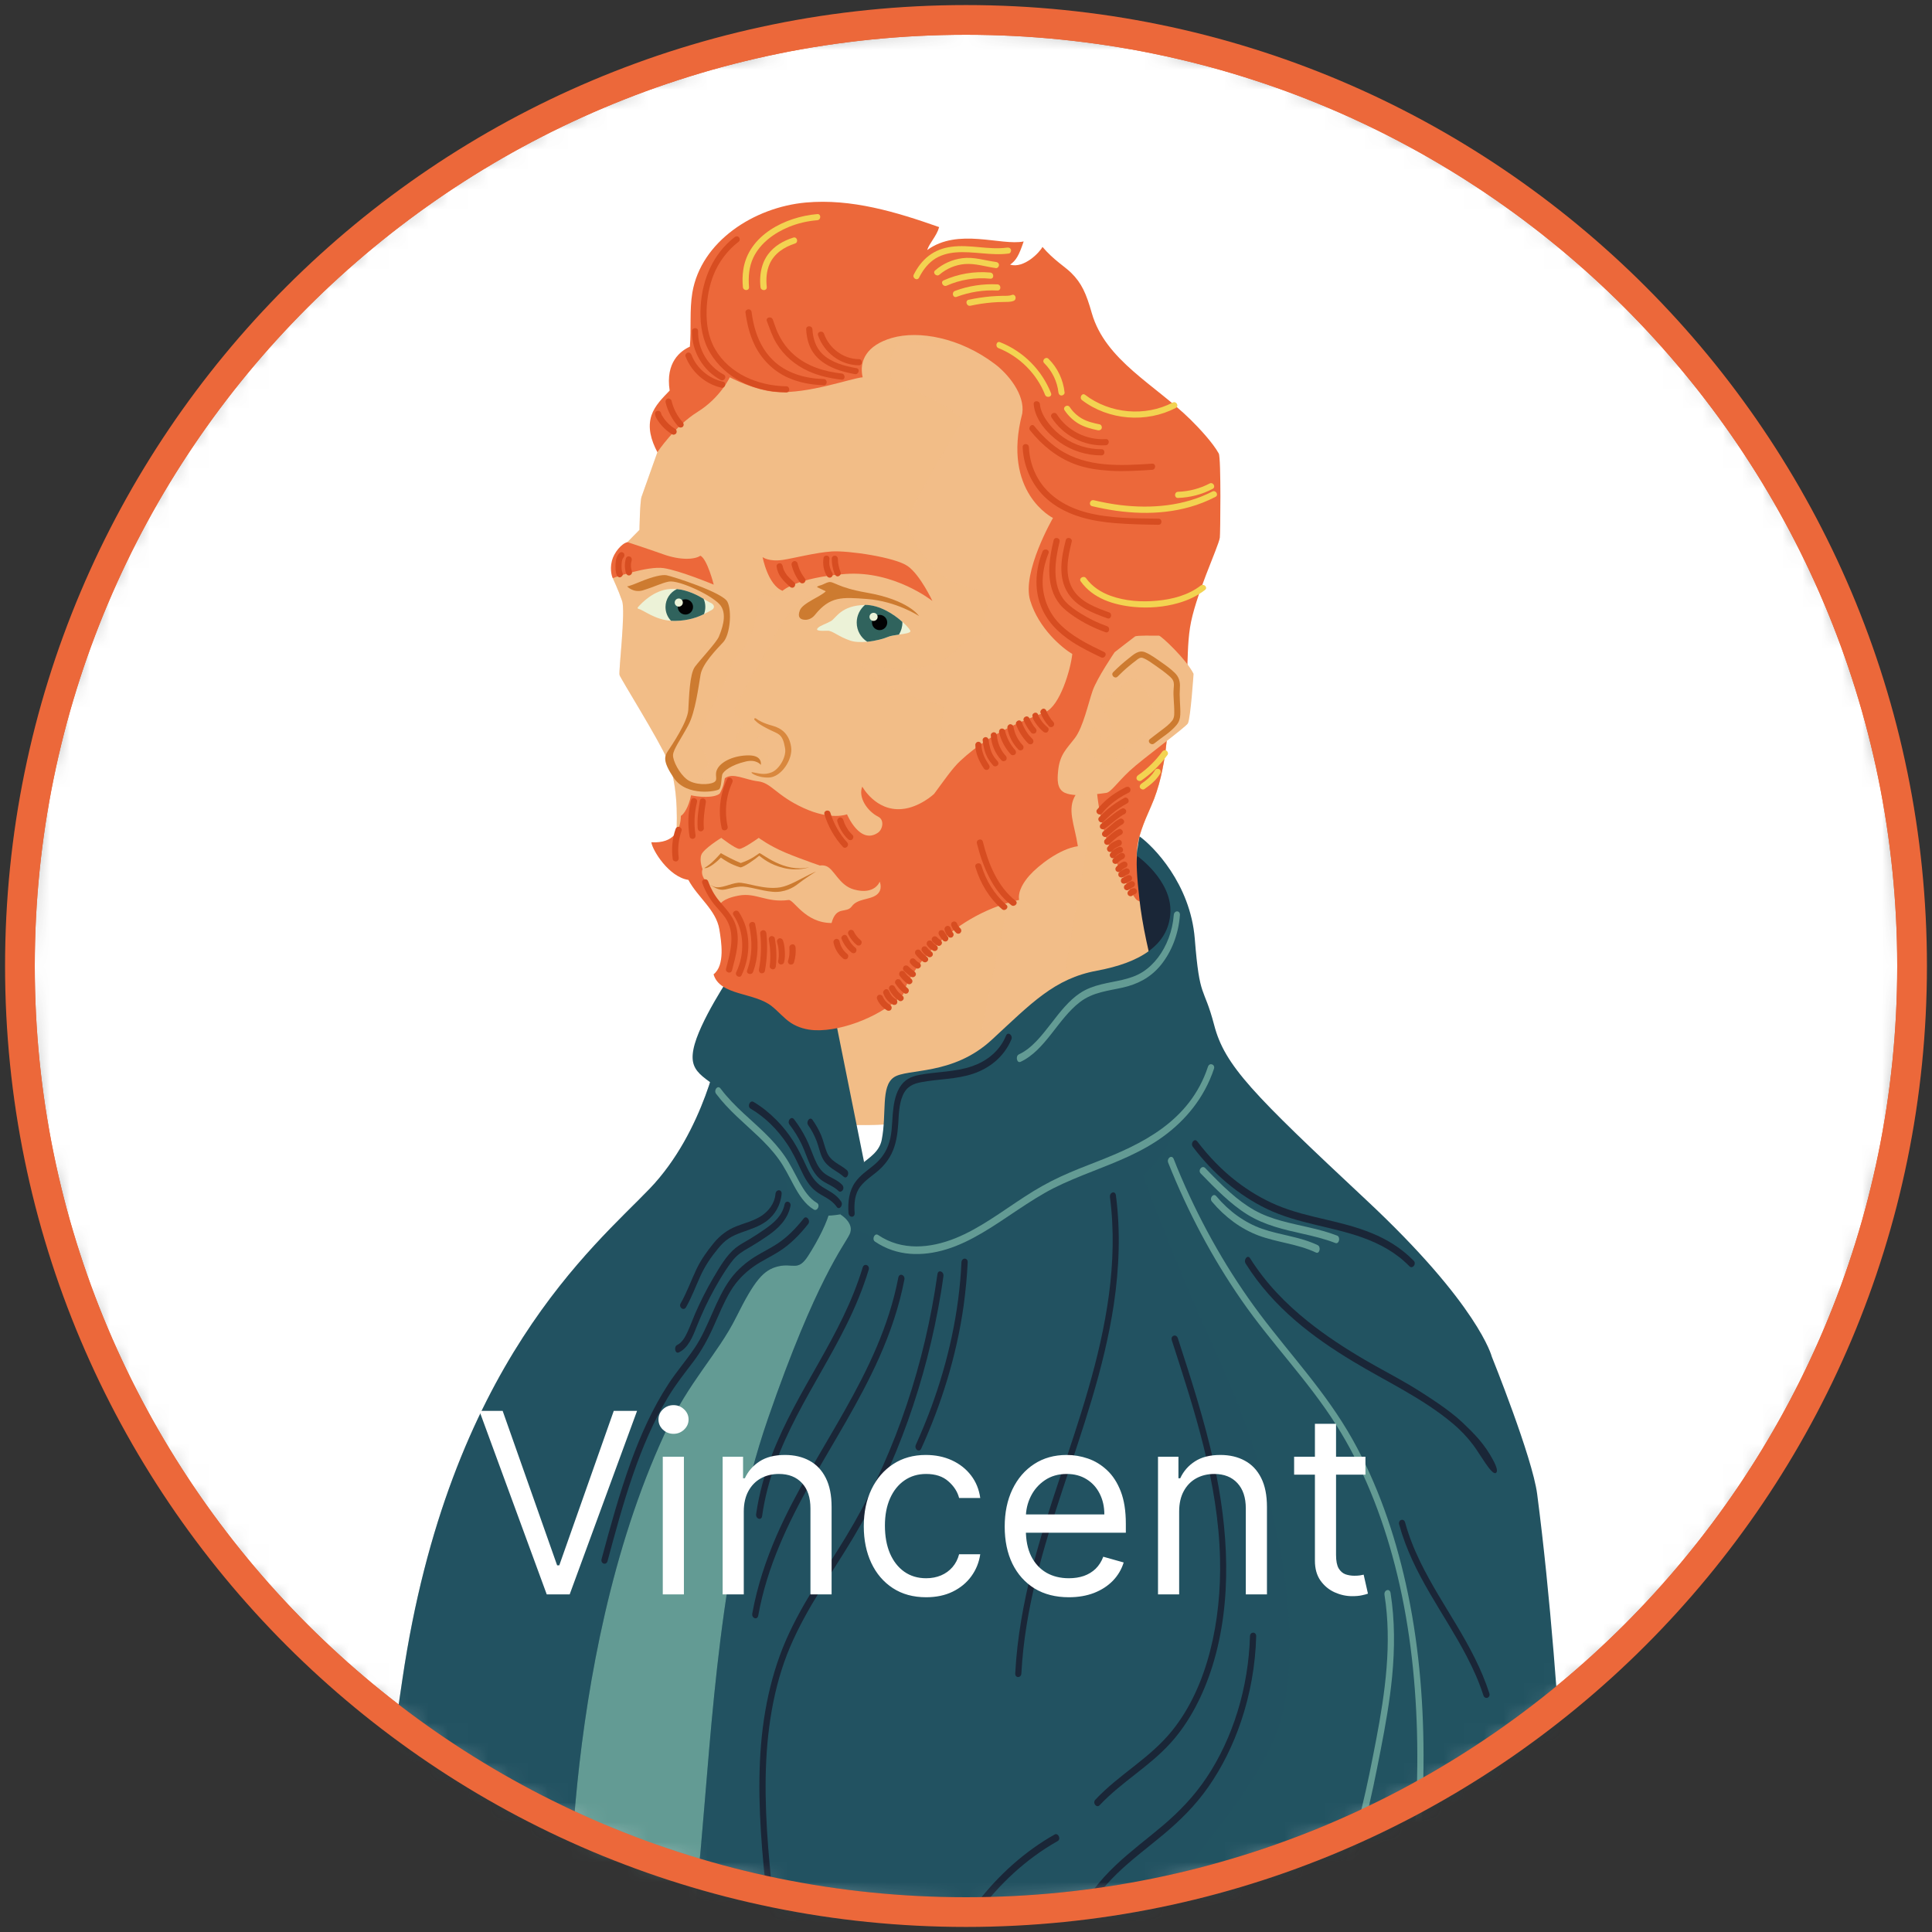 <?xml version="1.0" encoding="UTF-8"?> <svg xmlns="http://www.w3.org/2000/svg" width="97" height="97" viewBox="0 0 97 97" fill="none"><rect x="0" y="0" width="97" height="97" fill="#333333" stroke="none"/> <mask id="mask0_71_2237" style="mask-type:luminance" maskUnits="userSpaceOnUse" x="1" y="1" width="95" height="95"> <path d="M48.5 96C74.734 96 96 74.734 96 48.5C96 22.267 74.734 1 48.5 1C22.267 1 1 22.267 1 48.5C1 74.734 22.267 96 48.5 96Z" fill="white"></path> </mask> <g mask="url(#mask0_71_2237)"> <path d="M48.5 96C74.734 96 96 74.734 96 48.5C96 22.267 74.734 1 48.5 1C22.267 1 1 22.267 1 48.5C1 74.734 22.267 96 48.5 96Z" fill="white" stroke="#EC683A" stroke-width="1.492" stroke-miterlimit="10"></path> </g> <mask id="mask1_71_2237" style="mask-type:luminance" maskUnits="userSpaceOnUse" x="1" y="1" width="95" height="95"> <path d="M48.5 96C74.734 96 96 74.734 96 48.5C96 22.267 74.734 1 48.5 1C22.267 1 1 22.267 1 48.5C1 74.734 22.267 96 48.5 96Z" fill="white"></path> </mask> <g mask="url(#mask1_71_2237)"> <path d="M33.005 22.708C33.005 22.708 32.289 24.712 32.209 24.946C32.129 25.185 32.105 26.603 32.105 26.603L31.503 27.215L30.762 29.02C30.762 29.02 31.05 29.632 31.234 30.169C31.418 30.706 31.05 33.706 31.105 33.89C31.159 34.074 33.065 37.113 33.527 38.178C33.99 39.247 34.03 40.874 33.95 41.973C33.95 41.973 33.87 42.545 34.502 43.441C35.134 44.336 35.845 45.545 36.661 46.336C37.477 47.127 40.372 47.336 41.899 46.943C43.426 46.55 51.032 40.392 51.032 40.392C51.032 40.392 51.912 38.656 53.051 36.76C54.191 34.865 54.489 30.96 54.867 28.279C55.245 25.603 54.768 21.285 52.246 18.494C49.719 15.704 45.615 15.022 42.297 15.231C38.979 15.44 35.348 17.863 34.85 18.549C34.338 19.241 33.005 22.708 33.005 22.708Z" fill="#F2BD88"></path> <path opacity="0.3" d="M45.6 26.135C45.64 25.464 48.361 21.081 48.361 21.081C47.092 19.922 44.844 19.226 44.844 19.226C44.317 17.923 45.212 17.186 45.212 17.186C48.182 17.186 49.838 18.211 49.943 18.276C46.699 15.192 40.626 15.714 40.626 15.714L39.77 15.759C37.338 16.565 35.214 18.047 34.84 18.555C34.343 19.241 33.005 22.708 33.005 22.708C33.005 22.708 32.289 24.713 32.209 24.947C32.129 25.185 32.105 26.603 32.105 26.603L31.503 27.215L30.762 29.02C30.762 29.02 31.05 29.632 31.234 30.169C31.418 30.707 31.05 33.706 31.105 33.89C31.159 34.074 33.065 37.114 33.527 38.178C33.985 39.243 34.025 40.874 33.95 41.974C33.95 41.974 33.945 42.008 33.95 42.078L34.04 42.272C34.04 42.272 36.88 40.656 39.84 41.168C42.799 41.68 43.864 43.143 43.864 43.143L48.286 40.854C48.286 40.854 47.102 39.472 47.182 37.656C47.261 35.84 47.46 35.681 47.341 35.487C47.222 35.288 46.316 35.248 44.973 34.617C43.63 33.985 43.118 33.273 43.118 33.273L45.053 33.627C45.053 33.627 47.107 33.627 47.893 32.756C48.684 31.891 49.196 31.891 49.196 31.891L49.748 29.757C49.748 29.757 49.435 29.757 48.052 29.284C46.664 28.817 45.56 26.807 45.6 26.135ZM38.835 38.402C38.636 38.422 38.616 38.372 38.576 38.059C38.536 37.745 38.263 37.596 38.263 37.596C37.84 37.397 37.999 36.93 38.303 36.82C38.606 36.711 39.074 36.855 39.248 37.377C39.427 37.895 39.029 38.382 38.835 38.402ZM40.8 29.443C40.785 29.538 41.014 29.697 41.183 29.772C40.024 30.174 39.576 30.637 38.84 32.03C38.104 33.423 36.92 35.238 36.865 35.661C36.81 36.084 37.522 36.054 37.288 36.422C37.248 36.482 37.198 36.567 37.144 36.666C37.089 36.766 37.024 36.875 36.959 36.989C36.959 36.989 36.825 37.323 36.945 37.437C37.064 37.551 37.372 37.482 37.298 37.631C37.258 37.711 36.562 37.701 36.169 38.094C36.014 38.253 35.835 38.382 35.776 38.482C35.691 38.626 35.865 39.004 35.696 39.128C35.527 39.253 35.039 39.069 35.029 38.885C35.025 38.7 35.552 38.606 35.552 38.357C35.552 38.109 35.353 37.79 35.353 37.79C35.224 37.621 35.139 37.387 35.149 37.099C35.174 36.412 35.651 35.706 36.149 34.756C36.646 33.806 36.572 33.333 37.228 32.677C37.75 32.154 38.024 30.866 38.089 30.16C38.109 29.956 38.114 29.826 38.312 29.866C38.566 29.916 39.079 29.946 39.362 29.921C39.989 29.393 41.183 29.14 41.183 29.14C41.183 29.14 41.426 29.15 40.8 29.443Z" fill="#F2BD88"></path> <path d="M57.344 45.281C57.643 46.719 58.16 48.002 58.195 48.435C58.235 48.947 52.629 57.12 42.133 56.449C42.133 56.449 41.461 56.29 41.501 55.185C41.541 54.081 40.158 50.37 40.158 50.37L55.499 38.601L58.633 36.198C58.633 36.198 58.633 38.606 57.802 40.461C56.971 42.317 56.971 42.749 57.21 44.486C57.24 44.754 57.29 45.023 57.344 45.281Z" fill="#F2BD88"></path> <path opacity="0.3" d="M57.344 45.281C57.643 46.719 58.16 48.002 58.195 48.435C58.215 48.719 56.519 51.335 53.231 53.509C53.066 52.698 53.002 51.877 53.106 51.131C53.539 48.027 55.076 39.79 55.076 39.79C55.36 39.238 55.638 38.735 55.902 38.288L58.628 36.198C58.628 36.198 58.628 38.606 57.797 40.461C56.966 42.317 56.966 42.749 57.205 44.486C57.24 44.754 57.29 45.023 57.344 45.281Z" fill="#F2BD88"></path> <path opacity="0.3" d="M51.261 42.834C51.261 42.834 49.39 50.116 48.649 55.688C46.749 56.28 44.57 56.603 42.128 56.449C42.128 56.449 41.456 56.29 41.496 55.185C41.536 54.081 40.153 50.37 40.153 50.37L44.625 46.943L51.261 42.834Z" fill="#F2BD88"></path> <path d="M57.797 40.461C56.966 42.317 56.966 42.749 57.205 44.486C57.24 44.749 57.29 45.018 57.344 45.276C57.2 45.267 57.086 45.217 57.011 45.117C56.583 44.55 56.34 43.894 55.788 42.71C55.235 41.526 55.076 39.79 55.076 39.79L55.499 38.601L58.633 36.198C58.628 36.198 58.628 38.606 57.797 40.461Z" fill="#EC683A"></path> <path d="M57.782 48.232C57.633 47.61 57.469 46.884 57.344 46.128C57.29 45.799 57.24 45.466 57.205 45.133C57.081 44.004 57.026 43.317 57.111 42.591C57.668 43.009 58.911 44.088 59.11 45.59C59.294 46.973 58.349 47.844 57.782 48.232Z" fill="#1A2637"></path> <path d="M51.475 60.22H33.93L25.185 98.423H51.475V60.22Z" fill="#639B94"></path> <path d="M36.129 52.53C36.129 52.53 35.383 56.798 32.622 59.678C29.861 62.558 22.534 68.512 20.206 84.296C19.415 89.648 18.122 98.428 18.122 98.428H28.593C28.593 98.428 28.046 83.535 33.368 71.99C34.587 69.343 36.034 67.995 36.959 66.135C37.885 64.274 38.333 63.752 39.079 63.578C39.82 63.404 40.059 63.852 40.571 63.056C41.083 62.26 41.556 61.319 41.675 60.748C41.795 60.17 37.462 51.739 36.129 52.53Z" fill="#225361"></path> <path opacity="0.3" d="M36.129 52.53C36.129 52.53 35.383 56.798 32.622 59.678C29.861 62.558 22.534 68.512 20.206 84.296C19.415 89.648 18.122 98.428 18.122 98.428H28.593C28.593 98.428 28.046 83.535 33.368 71.99C34.587 69.343 36.034 67.995 36.959 66.135C37.885 64.274 38.333 63.752 39.079 63.578C39.82 63.404 40.059 63.852 40.571 63.056C41.083 62.26 41.556 61.319 41.675 60.748C41.795 60.17 37.462 51.739 36.129 52.53Z" fill="#225361"></path> <path d="M74.899 68.114C74.899 68.114 76.938 73.168 77.177 75.014C78.51 85.246 78.873 98.428 78.873 98.428H34.816C34.816 96.379 35.179 92.867 35.179 92.867C35.751 86.514 36.134 78.242 38.556 71.228C40.979 64.215 42.396 62.528 42.66 61.966C42.924 61.404 42.188 60.971 42.188 60.971C42.138 60.673 42.133 60.409 42.148 60.18C42.287 58.464 44.033 58.4 44.267 57.236C44.53 55.912 44.212 54.554 44.874 54.092C45.53 53.629 47.824 54.027 49.793 52.206C51.768 50.386 52.927 49.127 55.081 48.734C56.145 48.535 57.036 48.222 57.673 47.754C58.329 47.277 58.722 46.64 58.762 45.819C58.842 44.198 57.081 42.964 57.081 42.964C57.101 42.646 57.14 42.332 57.215 41.994C57.907 42.492 59.762 44.367 59.986 47.128C60.234 50.257 60.428 49.436 60.961 51.47C61.493 53.505 62.896 54.917 68.576 60.23C74.257 65.533 74.899 68.114 74.899 68.114Z" fill="#225361"></path> <path d="M36.721 48.908C36.721 48.908 35.074 51.341 34.816 52.679C34.552 54.017 35.537 54.067 37.158 55.459C38.775 56.847 39.173 57.146 39.327 58.538C39.486 59.926 39.79 61.369 42.183 60.971L43.381 58.335L41.486 48.908H36.721Z" fill="#225361"></path> <path opacity="0.3" d="M64.383 86.081C63.279 90.548 57.628 94.891 57.215 98.428H34.816C34.816 96.378 35.179 92.866 35.179 92.866C35.751 86.514 36.134 78.242 38.556 71.228C40.979 64.214 42.396 62.528 42.66 61.966C42.7 61.876 42.72 61.792 42.715 61.712C43.008 61.772 43.421 61.881 43.769 62.08C44.376 62.428 45.401 63.005 47.087 62.657C48.774 62.309 50.107 61.374 51.271 60.434C52.435 59.493 54.981 58.508 55.787 58.2C56.588 57.892 56.807 57.842 57.13 57.658C57.623 57.379 58.334 57.006 59.051 56.399C59.12 56.593 58.568 57.981 57.384 59.021C58.056 60.822 59.399 64.274 61.284 68.427C64.065 74.566 65.487 81.614 64.383 86.081Z" fill="#225361"></path> <path d="M60.647 53.559C59.727 56.345 57.24 57.469 55.131 58.3C54.494 58.548 53.858 58.792 53.236 59.081C52.624 59.364 52.027 59.702 51.45 60.08C50.311 60.817 49.197 61.672 47.973 62.165C46.719 62.672 45.282 62.816 44.088 62.005C43.914 61.886 43.755 62.224 43.934 62.339C45.033 63.085 46.321 63.09 47.51 62.727C48.784 62.339 49.938 61.518 51.087 60.752C51.679 60.359 52.276 59.971 52.892 59.657C53.534 59.334 54.191 59.071 54.847 58.812C56.071 58.329 57.315 57.857 58.429 57.041C59.513 56.245 60.458 55.136 60.951 53.658C61.02 53.435 60.722 53.33 60.647 53.559Z" fill="#639B94"></path> <path d="M35.955 54.918C36.581 55.748 37.353 56.37 38.074 57.057C38.432 57.4 38.78 57.763 39.084 58.181C39.382 58.589 39.606 59.051 39.85 59.504C40.113 59.996 40.422 60.469 40.859 60.728C41.038 60.832 41.198 60.499 41.014 60.395C40.636 60.171 40.372 59.773 40.138 59.35C39.894 58.907 39.676 58.444 39.397 58.042C38.805 57.186 38.044 56.559 37.328 55.893C36.92 55.515 36.522 55.112 36.174 54.649C36.034 54.46 35.816 54.739 35.955 54.918Z" fill="#639B94"></path> <path d="M58.653 58.379C59.643 60.866 60.886 63.194 62.339 65.288C63.846 67.462 65.647 69.277 67.079 71.531C68.407 73.62 69.377 76.047 70.034 78.589C70.731 81.285 71.064 84.106 71.143 86.936C71.223 90.03 71.004 93.124 70.631 96.178C70.586 96.557 70.537 96.935 70.487 97.313C70.452 97.556 70.75 97.661 70.785 97.417C71.193 94.348 71.477 91.239 71.472 88.12C71.467 85.225 71.208 82.325 70.586 79.534C70.014 76.958 69.139 74.466 67.91 72.277C66.582 69.909 64.816 68.059 63.244 65.964C61.702 63.905 60.374 61.592 59.304 59.105C59.175 58.801 59.046 58.493 58.926 58.184C58.832 57.956 58.563 58.155 58.653 58.379Z" fill="#639B94"></path> <path d="M58.931 45.943C58.871 46.739 58.578 47.5 58.14 48.077C57.921 48.365 57.663 48.609 57.379 48.793C57.056 49.002 56.703 49.111 56.349 49.196C55.628 49.365 54.877 49.425 54.216 49.867C53.663 50.236 53.216 50.813 52.783 51.375C52.305 51.987 51.813 52.633 51.156 52.937C50.972 53.021 51.052 53.399 51.241 53.31C52.484 52.733 53.116 51.156 54.216 50.315C54.872 49.808 55.648 49.748 56.389 49.579C57.101 49.415 57.757 49.096 58.28 48.455C58.822 47.788 59.17 46.898 59.24 45.948C59.26 45.694 58.951 45.694 58.931 45.943Z" fill="#639B94"></path> <path d="M60.284 58.916C61.02 59.672 61.767 60.444 62.622 60.976C63.498 61.518 64.458 61.732 65.413 61.946C65.96 62.07 66.507 62.2 67.044 62.408C67.233 62.483 67.318 62.105 67.129 62.035C66.219 61.682 65.263 61.553 64.333 61.294C63.866 61.165 63.403 61.001 62.965 60.752C62.543 60.513 62.15 60.215 61.772 59.881C61.334 59.498 60.921 59.071 60.508 58.643C60.349 58.484 60.13 58.757 60.284 58.916Z" fill="#639B94"></path> <path d="M60.846 60.329C61.508 61.115 62.309 61.702 63.184 62.031C64.134 62.384 65.139 62.448 66.069 62.886C66.253 62.976 66.338 62.598 66.154 62.513C65.254 62.085 64.284 62.016 63.358 61.692C62.503 61.389 61.712 60.827 61.065 60.056C60.921 59.882 60.702 60.155 60.846 60.329Z" fill="#639B94"></path> <path d="M69.512 80.077C69.895 82.499 69.546 84.972 69.094 87.339C68.651 89.647 68.189 91.956 67.328 94.085C66.87 95.214 66.328 96.288 65.706 97.283C65.587 97.477 65.801 97.756 65.925 97.557C67.059 95.741 67.945 93.692 68.527 91.498C68.84 90.309 69.079 89.085 69.318 87.867C69.556 86.648 69.775 85.419 69.895 84.171C70.029 82.773 70.034 81.36 69.815 79.972C69.77 79.724 69.472 79.828 69.512 80.077Z" fill="#639B94"></path> <path d="M55.728 60.111C56.156 63.379 55.524 66.682 54.638 69.746C53.763 72.79 52.604 75.701 51.818 78.785C51.385 80.481 51.067 82.227 50.972 84.013C50.957 84.261 51.271 84.261 51.281 84.013C51.45 80.789 52.375 77.735 53.35 74.785C54.35 71.756 55.434 68.731 55.922 65.488C56.19 63.678 56.265 61.832 56.026 60.011C55.991 59.758 55.693 59.862 55.728 60.111Z" fill="#1A2637"></path> <path d="M40.352 61.176C39.954 61.678 39.521 62.121 39.019 62.449C38.656 62.688 38.273 62.867 37.905 63.096C37.457 63.379 37.024 63.743 36.681 64.205C36.308 64.713 36.034 65.314 35.771 65.911C35.502 66.518 35.239 67.14 34.88 67.672C34.453 68.309 33.96 68.866 33.542 69.513C32.776 70.692 32.174 72.02 31.672 73.403C31.1 74.985 30.647 76.626 30.204 78.273C30.14 78.511 30.438 78.611 30.503 78.377C31.274 75.512 32.075 72.567 33.547 70.135C33.93 69.498 34.378 68.936 34.816 68.359C35.219 67.822 35.542 67.235 35.83 66.588C36.099 65.991 36.343 65.379 36.671 64.832C36.984 64.31 37.392 63.902 37.845 63.583C38.253 63.295 38.696 63.101 39.114 62.832C39.666 62.484 40.143 62.002 40.576 61.454C40.71 61.275 40.491 61.002 40.352 61.176Z" fill="#1A2637"></path> <path d="M74.978 73.333C75.157 73.671 75.217 73.91 75.088 73.959C74.874 74.039 74.322 73.029 73.979 72.567C73.67 72.154 73.322 71.791 72.949 71.477C71.392 70.174 69.616 69.373 67.94 68.358C65.94 67.154 63.935 65.662 62.543 63.444C62.418 63.25 62.637 62.971 62.761 63.17C63.562 64.444 64.577 65.473 65.666 66.344C66.572 67.07 67.532 67.692 68.507 68.264C69.248 68.697 70.009 69.09 70.75 69.527C71.253 69.826 71.75 70.149 72.238 70.482C72.645 70.766 73.048 71.064 73.421 71.413C74.008 71.975 74.531 72.482 74.978 73.333Z" fill="#1A2637"></path> <path d="M59.891 57.58C60.926 58.948 62.194 60.012 63.592 60.689C65.144 61.44 66.82 61.564 68.412 62.136C69.253 62.44 70.079 62.872 70.76 63.574C70.914 63.733 71.133 63.459 70.979 63.3C69.726 62.012 68.119 61.594 66.567 61.231C65.736 61.037 64.9 60.843 64.1 60.505C63.393 60.206 62.712 59.803 62.075 59.311C61.354 58.754 60.697 58.077 60.11 57.306C59.971 57.122 59.752 57.396 59.891 57.58Z" fill="#1A2637"></path> <path d="M70.248 76.542C70.944 79.069 72.496 80.964 73.64 83.163C73.964 83.785 74.257 84.431 74.476 85.118C74.551 85.347 74.849 85.247 74.775 85.013C73.974 82.541 72.407 80.676 71.312 78.427C71.004 77.796 70.74 77.139 70.546 76.438C70.482 76.204 70.183 76.303 70.248 76.542Z" fill="#1A2637"></path> <path d="M62.757 82.158C62.682 84.735 61.901 87.266 60.583 89.241C59.946 90.196 59.19 90.972 58.374 91.664C57.593 92.325 56.777 92.927 56.026 93.639C55.2 94.415 54.449 95.34 53.997 96.524C53.912 96.748 54.176 96.947 54.265 96.718C55.091 94.544 56.882 93.385 58.409 92.107C59.235 91.415 60.016 90.654 60.672 89.709C61.354 88.734 61.906 87.62 62.309 86.426C62.767 85.073 63.03 83.625 63.07 82.153C63.075 81.909 62.761 81.909 62.757 82.158Z" fill="#1A2637"></path> <path d="M47.067 63.971C46.749 66.219 46.232 68.418 45.525 70.522C44.824 72.616 43.934 74.616 42.879 76.466C41.819 78.327 40.556 80.003 39.631 81.973C38.696 83.953 38.253 86.181 38.153 88.47C38.049 90.808 38.268 93.145 38.522 95.459C38.551 95.742 38.586 96.026 38.616 96.309C38.646 96.558 38.944 96.453 38.914 96.205C38.656 93.907 38.407 91.594 38.442 89.266C38.477 86.987 38.81 84.704 39.671 82.68C40.526 80.675 41.77 78.993 42.849 77.183C43.929 75.372 44.844 73.407 45.58 71.343C46.316 69.279 46.878 67.12 47.242 64.901C47.286 64.628 47.331 64.349 47.366 64.075C47.401 63.832 47.102 63.722 47.067 63.971Z" fill="#1A2637"></path> <path d="M48.271 63.379C48.157 65.891 47.6 68.353 46.764 70.632C46.525 71.283 46.262 71.915 45.983 72.537C45.884 72.756 46.152 72.95 46.252 72.731C47.261 70.502 48.028 68.08 48.381 65.553C48.48 64.831 48.55 64.105 48.585 63.379C48.595 63.13 48.286 63.13 48.271 63.379Z" fill="#1A2637"></path> <path d="M45.103 64.141C44.63 66.598 43.566 68.767 42.416 70.806C41.252 72.876 39.969 74.86 38.994 77.089C38.457 78.323 38.019 79.631 37.77 81.009C37.726 81.252 38.024 81.357 38.069 81.113C38.512 78.651 39.561 76.477 40.705 74.433C41.869 72.358 43.153 70.374 44.143 68.155C44.69 66.926 45.142 65.618 45.406 64.245C45.451 64.001 45.152 63.897 45.103 64.141Z" fill="#1A2637"></path> <path d="M43.312 63.638C42.257 67.12 40.014 69.747 38.74 73.084C38.387 74.015 38.109 74.995 37.964 76.014C37.929 76.258 38.228 76.362 38.263 76.119C38.785 72.423 40.954 69.632 42.481 66.553C42.924 65.663 43.317 64.728 43.615 63.748C43.68 63.509 43.381 63.404 43.312 63.638Z" fill="#1A2637"></path> <path d="M58.832 67.289C59.966 70.79 61.16 74.417 61.254 78.252C61.329 81.351 60.648 84.659 58.852 86.888C57.718 88.295 56.2 89.071 54.992 90.36C54.837 90.524 55.061 90.797 55.211 90.633C56.325 89.449 57.693 88.708 58.787 87.494C59.727 86.45 60.419 85.097 60.876 83.634C61.891 80.356 61.672 76.765 60.941 73.437C60.468 71.298 59.802 69.239 59.135 67.184C59.056 66.955 58.757 67.055 58.832 67.289Z" fill="#1A2637"></path> <path d="M52.947 92.107C51.465 92.942 50.117 94.141 48.992 95.619C48.669 96.041 48.371 96.489 48.087 96.952C47.968 97.151 48.236 97.345 48.356 97.146C49.321 95.564 50.53 94.226 51.898 93.216C52.285 92.927 52.688 92.669 53.101 92.435C53.285 92.341 53.131 92.002 52.947 92.107Z" fill="#1A2637"></path> <path d="M50.51 51.998C50.172 52.814 49.5 53.291 48.813 53.53C47.943 53.833 47.023 53.799 46.132 53.973C45.749 54.047 45.401 54.202 45.162 54.609C44.938 54.987 44.864 55.46 44.824 55.913C44.779 56.455 44.789 57.017 44.59 57.519C44.426 57.947 44.163 58.261 43.849 58.519C43.536 58.778 43.193 58.997 42.939 59.355C42.63 59.788 42.561 60.34 42.6 60.902C42.62 61.151 42.929 61.151 42.909 60.902C42.874 60.41 42.914 59.932 43.202 59.564C43.431 59.27 43.73 59.076 44.003 58.852C44.307 58.604 44.57 58.31 44.764 57.917C44.988 57.46 45.063 56.952 45.098 56.425C45.127 55.943 45.137 55.435 45.326 54.997C45.52 54.545 45.854 54.41 46.237 54.336C47.112 54.167 48.018 54.197 48.878 53.903C49.644 53.639 50.395 53.097 50.778 52.187C50.868 51.973 50.599 51.774 50.51 51.998Z" fill="#1A2637"></path> <path d="M37.681 55.659C38.397 56.082 39.029 56.693 39.536 57.459C39.795 57.847 39.994 58.27 40.198 58.708C40.392 59.126 40.611 59.529 40.939 59.792C41.287 60.071 41.73 60.185 42.008 60.593C42.138 60.782 42.357 60.509 42.227 60.32C41.984 59.957 41.626 59.807 41.297 59.598C40.924 59.365 40.695 59.002 40.486 58.554C40.282 58.121 40.084 57.698 39.835 57.305C39.581 56.907 39.297 56.549 38.979 56.231C38.626 55.873 38.248 55.569 37.835 55.325C37.656 55.216 37.502 55.549 37.681 55.659Z" fill="#1A2637"></path> <path d="M39.641 56.466C39.87 56.764 40.078 57.093 40.248 57.451C40.412 57.794 40.526 58.162 40.685 58.505C40.835 58.829 41.029 59.107 41.292 59.286C41.561 59.465 41.864 59.565 42.108 59.803C42.173 59.868 42.282 59.813 42.322 59.734C42.372 59.634 42.332 59.53 42.267 59.47C42.028 59.236 41.735 59.142 41.471 58.968C41.203 58.794 41.038 58.51 40.899 58.182C40.755 57.844 40.636 57.49 40.471 57.162C40.297 56.814 40.093 56.491 39.865 56.192C39.72 56.013 39.502 56.287 39.641 56.466Z" fill="#1A2637"></path> <path d="M40.581 56.5C40.75 56.739 40.889 57.002 40.999 57.286C41.108 57.569 41.163 57.888 41.297 58.151C41.546 58.639 42.008 58.768 42.362 59.081C42.526 59.226 42.68 58.888 42.516 58.748C42.178 58.45 41.71 58.335 41.511 57.843C41.402 57.574 41.342 57.281 41.233 57.012C41.113 56.729 40.964 56.465 40.795 56.226C40.666 56.037 40.447 56.316 40.581 56.5Z" fill="#1A2637"></path> <path d="M39.392 60.469C39.268 61.056 38.835 61.409 38.437 61.688C38.183 61.867 37.92 62.041 37.656 62.2C37.412 62.349 37.158 62.473 36.93 62.657C36.467 63.031 36.129 63.623 35.806 64.17C35.472 64.737 35.169 65.339 34.9 65.956C34.771 66.259 34.656 66.577 34.517 66.876C34.393 67.144 34.239 67.413 34 67.527C33.816 67.617 33.895 67.99 34.084 67.9C34.542 67.682 34.771 67.139 34.975 66.612C35.238 65.956 35.532 65.319 35.87 64.712C36.039 64.409 36.213 64.11 36.402 63.822C36.587 63.543 36.776 63.254 37.009 63.045C37.243 62.837 37.507 62.702 37.765 62.548C38.039 62.384 38.308 62.21 38.571 62.026C39.044 61.693 39.536 61.255 39.685 60.563C39.745 60.334 39.447 60.23 39.392 60.469Z" fill="#1A2637"></path> <path d="M38.934 59.946C38.89 60.449 38.566 60.822 38.228 61.046C37.83 61.304 37.383 61.404 36.96 61.573C36.527 61.747 36.159 62.016 35.831 62.414C35.507 62.812 35.199 63.234 34.965 63.727C34.696 64.294 34.482 64.901 34.174 65.438C34.06 65.642 34.328 65.836 34.443 65.632C34.726 65.139 34.925 64.592 35.164 64.07C35.398 63.553 35.696 63.12 36.034 62.707C36.204 62.498 36.378 62.314 36.587 62.18C36.791 62.045 37.014 61.956 37.233 61.876C37.661 61.717 38.109 61.593 38.497 61.299C38.89 61.001 39.188 60.533 39.243 59.946C39.268 59.698 38.954 59.698 38.934 59.946Z" fill="#1A2637"></path> <path d="M31.483 29.438C31.483 29.438 31.508 29.473 32.139 29.209C32.771 28.946 33.249 28.841 33.463 28.881C33.776 28.941 36.283 29.742 36.522 30.214C36.761 30.687 36.651 31.871 36.313 32.239C35.97 32.607 35.273 33.318 35.174 33.87C35.074 34.423 34.92 35.741 34.552 36.422C34.184 37.104 33.816 37.606 33.791 37.895C33.766 38.183 34.119 38.86 34.497 39.138C34.87 39.417 35.582 39.417 35.84 39.278C36.099 39.138 35.82 38.924 36.039 38.566C36.258 38.208 36.88 37.925 37.591 37.925C38.303 37.925 38.198 38.402 38.198 38.402C38.198 38.402 37.979 38.104 37.442 38.233C36.711 38.402 36.298 38.725 36.258 38.904C36.218 39.084 36.218 39.496 36.119 39.616C36.019 39.735 34.502 40.009 33.851 39.084C33.199 38.158 33.398 37.92 33.552 37.681C33.711 37.442 34.517 36.258 34.557 35.646C34.597 35.035 34.617 33.851 34.89 33.477C35.169 33.105 35.975 32.254 36.094 31.96C36.213 31.662 36.527 30.916 36.194 30.423C35.86 29.931 34.084 29.105 33.582 29.2C33.219 29.269 32.886 29.453 32.269 29.642C31.786 29.777 31.483 29.438 31.483 29.438Z" fill="#CD7B30"></path> <path d="M37.944 36.198C37.944 36.198 38.009 36.318 38.576 36.606C39.094 36.87 39.288 36.815 39.417 37.566C39.492 37.994 39.128 38.621 38.745 38.775C38.362 38.934 38.049 38.815 37.8 38.775C37.551 38.735 37.999 39.063 38.611 39.038C39.223 39.014 39.815 38.128 39.72 37.501C39.626 36.87 39.258 36.566 38.785 36.437C38.313 36.308 38.099 36.178 37.964 36.079C37.88 36.014 37.81 36.119 37.944 36.198Z" fill="#D9883E"></path> <path d="M40.158 30.646C40.302 30.268 41.203 29.96 41.461 29.686L41.044 29.488C40.969 29.448 41.143 29.403 41.228 29.378C41.362 29.333 41.471 29.259 41.601 29.229C41.859 29.169 42.033 29.497 43.496 29.751C45.645 30.124 46.142 30.93 46.142 30.93C46.142 30.93 45.018 30.189 43.536 30.074C42.277 29.98 41.675 29.925 40.909 30.88C40.775 31.044 40.571 31.144 40.362 31.114C40.173 31.089 40.029 30.98 40.158 30.646Z" fill="#CD7B30"></path> <path d="M31.503 27.22C31.503 27.22 32.567 27.568 33.308 27.832C34.159 28.135 34.875 28.1 35.164 27.901C35.507 28.06 35.835 29.354 35.835 29.354C35.835 29.354 34.129 28.642 33.318 28.523C32.508 28.404 30.762 29.025 30.762 29.025C30.762 29.025 30.592 28.667 30.722 28.155C30.826 27.742 31.214 27.279 31.503 27.22Z" fill="#EC683A"></path> <path d="M38.288 27.971C38.288 27.971 38.551 29.374 39.288 29.662C39.288 29.662 39.999 28.996 42.446 28.817C44.894 28.637 46.814 30.175 46.814 30.175C46.814 30.175 46.207 28.871 45.575 28.424C44.943 27.976 42.576 27.633 41.76 27.687C40.944 27.742 39.81 28.036 39.312 28.11C38.591 28.215 38.288 27.971 38.288 27.971Z" fill="#EC683A"></path> <path d="M61.19 22.768C60.901 22.241 60.215 21.504 59.787 21.081C57.996 19.311 55.499 18.097 54.817 15.724C54.534 14.729 54.31 14.222 53.783 13.7C53.479 13.396 52.892 13.048 52.34 12.396C52.191 12.685 51.405 13.491 50.714 13.287C51.012 13.078 51.156 12.834 51.395 12.123C50.261 12.352 48.097 11.421 46.55 12.556C46.669 12.187 47.023 11.864 47.152 11.402C44.978 10.635 42.74 9.964 40.462 10.168C37.86 10.402 35.199 12.118 34.761 14.69C34.612 15.57 34.716 16.52 34.636 17.405C34.164 17.619 33.403 18.191 33.622 19.609C33.259 19.987 32.881 20.355 32.711 20.848C32.502 21.47 32.692 22.106 33.005 22.703C33.005 22.703 33.88 21.39 35.025 20.679C36.169 19.967 36.641 18.943 36.641 18.943C36.641 18.943 37.9 19.609 38.969 19.679C40.601 19.783 42.76 18.982 43.312 18.943C43.118 18.102 43.531 17.331 44.774 16.968C46.137 16.575 48.197 16.953 49.943 18.271C50.594 18.759 51.47 19.798 51.325 20.758C50.286 24.733 52.867 26.006 52.867 26.006C52.867 26.006 51.291 28.732 51.723 30.15C52.156 31.572 53.34 32.538 53.837 32.836C53.758 33.587 53.226 35.443 52.474 35.756C51.723 36.069 49.888 36.641 48.212 38.203C47.814 38.571 47.386 39.203 46.898 39.86C46.898 39.86 46.714 40.034 46.421 40.213C46.127 40.392 45.719 40.586 45.267 40.621C43.958 40.73 43.292 39.492 43.292 39.492C43.073 40.039 43.55 40.73 44.093 41.004C44.416 41.168 44.317 41.641 44.083 41.805C43.172 42.436 42.526 40.884 42.526 40.884C42.526 40.884 41.735 41.203 40.352 40.571C38.969 39.939 38.735 39.307 38.064 39.228C37.392 39.148 36.8 38.77 36.392 39.074C36.343 39.303 36.343 39.447 36.139 39.84C35.845 40.089 35.035 40.009 34.696 39.929C34.577 40.521 34.333 40.884 34.184 40.964C34.174 41.655 33.846 42.357 32.702 42.287C32.756 42.69 33.582 44.033 34.562 44.177C35.025 45.048 35.95 45.68 36.114 46.65C36.213 47.247 36.417 48.465 35.825 48.918C36.144 50.002 37.87 49.813 38.75 50.52C39.084 50.783 39.357 51.127 39.715 51.36C40.069 51.589 40.491 51.704 40.914 51.724C42.362 51.783 44.346 50.953 45.356 49.913C45.53 48.993 47.485 46.018 51.166 45.182C51.092 44.73 51.425 44.252 51.674 43.968C52.151 43.431 53.221 42.611 54.116 42.486C53.947 41.377 53.549 40.626 54.012 39.895C55.111 38.144 58.275 38.223 59.125 36.333C59.797 34.846 59.498 33.119 59.747 31.508C59.991 29.936 61.17 27.474 61.244 26.996C61.269 26.857 61.314 22.997 61.19 22.768ZM44.008 44.928C43.665 45.187 43.058 45.108 42.77 45.501C42.481 45.894 41.998 45.441 41.75 46.341C40.407 46.341 39.855 45.152 39.591 45.187C38.487 45.336 37.964 44.804 37.094 44.963C36.228 45.123 36.144 45.416 36.144 45.416C35.617 45.138 35.407 44.292 35.407 44.292C35.407 44.292 36.084 44.371 37.666 44.317C39.243 44.262 39.273 43.998 40.009 43.844C40.745 43.685 41.033 43.347 41.456 43.476C41.879 43.605 42.113 44.451 42.879 44.66C43.929 44.948 44.167 44.267 44.167 44.267C44.167 44.267 44.351 44.67 44.008 44.928Z" fill="#EC683A"></path> <path d="M35.681 44.435C35.681 44.435 35.994 44.674 36.248 44.674C36.507 44.674 36.741 44.545 37.158 44.515C37.571 44.485 38.198 44.724 38.79 44.774C39.377 44.823 39.825 44.575 40.088 44.361C40.352 44.147 40.969 43.754 40.969 43.754C40.969 43.754 36.159 44.028 35.681 44.435Z" fill="#CD7B30"></path> <path d="M35.273 43.634C35.273 43.634 35.104 43.226 35.209 42.923C35.313 42.62 36.213 42.067 36.213 42.067C36.213 42.067 36.925 42.62 37.124 42.62C37.323 42.62 38.094 42.067 38.094 42.067C38.094 42.067 38.621 42.465 39.437 42.809C40.252 43.152 41.491 43.57 41.491 43.57C41.491 43.57 41.083 43.689 40.67 43.893C40.173 44.137 39.631 44.47 39.178 44.55C38.347 44.689 37.467 44.286 37.054 44.321C36.641 44.361 36.213 44.634 35.855 44.52C35.492 44.395 35.144 43.983 35.273 43.634Z" fill="#F2BD88"></path> <path d="M35.358 43.584C35.358 43.584 35.577 43.455 35.741 43.301C35.975 43.087 36.139 42.888 36.194 42.833C36.353 42.932 36.915 43.226 37.193 43.33C37.765 43.132 37.994 42.918 38.129 42.833C38.248 42.833 39.377 43.843 40.626 43.539C40.626 43.539 40.093 43.753 39.367 43.584C38.646 43.415 38.263 43.072 38.118 42.962C37.94 43.121 37.343 43.549 37.173 43.549C36.696 43.41 36.343 43.166 36.194 43.057C36.069 43.196 35.592 43.634 35.358 43.584Z" fill="#CD7B30"></path> <path d="M35.696 30.646C35.631 30.676 35.517 30.751 35.348 30.83C35.049 30.98 34.577 31.164 33.905 31.174C33.831 31.174 33.761 31.174 33.691 31.169C32.856 31.109 32.348 30.641 32.05 30.567C32.015 30.557 32 30.517 32.025 30.492C32.209 30.278 32.826 29.627 33.642 29.572C33.761 29.562 33.875 29.567 33.985 29.577C34.547 29.631 35.025 29.885 35.323 30.064C35.457 30.144 35.552 30.204 35.602 30.228C35.94 30.358 35.88 30.567 35.696 30.646Z" fill="#ECF2D7"></path> <path d="M35.412 30.472C35.412 30.596 35.388 30.715 35.348 30.83C35.049 30.979 34.577 31.163 33.905 31.173C33.831 31.173 33.761 31.173 33.691 31.168C33.517 30.989 33.413 30.745 33.413 30.477C33.413 30.079 33.647 29.735 33.985 29.576C34.547 29.631 35.024 29.885 35.323 30.064C35.383 30.183 35.412 30.322 35.412 30.472Z" fill="#30635D"></path> <path d="M34.413 30.855C34.624 30.855 34.796 30.683 34.796 30.472C34.796 30.26 34.624 30.089 34.413 30.089C34.201 30.089 34.029 30.26 34.029 30.472C34.029 30.683 34.201 30.855 34.413 30.855Z" fill="#020203"></path> <path d="M34.079 30.457C34.192 30.457 34.283 30.365 34.283 30.253C34.283 30.14 34.192 30.049 34.079 30.049C33.967 30.049 33.875 30.14 33.875 30.253C33.875 30.365 33.967 30.457 34.079 30.457Z" fill="#ECF2D7"></path> <path d="M45.709 31.702C45.675 31.787 45.411 31.822 45.138 31.861C44.928 31.891 44.71 31.921 44.575 31.981C44.396 32.06 43.978 32.18 43.546 32.219C43.247 32.249 42.934 32.244 42.695 32.165C42.103 31.966 41.8 31.667 41.566 31.667C41.327 31.667 40.879 31.707 41.068 31.523C41.203 31.394 41.476 31.324 41.725 31.18C41.974 31.036 42.222 30.399 43.411 30.374H43.441C44.167 30.374 44.884 30.837 45.312 31.225C45.57 31.453 45.729 31.657 45.709 31.702Z" fill="#ECF2D7"></path> <path d="M45.307 31.255C45.307 31.478 45.242 31.687 45.133 31.861C44.924 31.891 44.705 31.921 44.57 31.981C44.391 32.06 43.974 32.18 43.541 32.22C43.222 32.016 43.013 31.663 43.013 31.255C43.013 30.901 43.178 30.583 43.431 30.369C44.157 30.369 44.874 30.832 45.302 31.22C45.307 31.23 45.307 31.24 45.307 31.255Z" fill="#30635D"></path> <path d="M44.162 31.637C44.374 31.637 44.545 31.466 44.545 31.254C44.545 31.043 44.374 30.871 44.162 30.871C43.951 30.871 43.779 31.043 43.779 31.254C43.779 31.466 43.951 31.637 44.162 31.637Z" fill="#020203"></path> <path d="M43.859 31.174C43.972 31.174 44.063 31.083 44.063 30.971C44.063 30.858 43.972 30.767 43.859 30.767C43.746 30.767 43.655 30.858 43.655 30.971C43.655 31.083 43.746 31.174 43.859 31.174Z" fill="#ECF2D7"></path> <path d="M48.968 37.396C48.972 37.829 49.161 38.227 49.395 38.58C49.44 38.65 49.53 38.68 49.609 38.635C49.679 38.595 49.709 38.496 49.664 38.421C49.569 38.282 49.485 38.138 49.415 37.983C49.4 37.949 49.385 37.914 49.37 37.869C49.351 37.819 49.336 37.764 49.321 37.715C49.291 37.6 49.276 37.511 49.276 37.396C49.276 37.312 49.206 37.242 49.122 37.242C49.037 37.242 48.968 37.312 48.968 37.396Z" fill="#D74D21"></path> <path d="M49.336 37.158C49.366 37.467 49.435 37.775 49.584 38.049C49.659 38.188 49.759 38.312 49.863 38.432C49.918 38.496 50.027 38.486 50.082 38.432C50.147 38.367 50.137 38.278 50.082 38.213C50.047 38.173 50.012 38.133 49.977 38.093C49.953 38.059 49.972 38.084 49.977 38.093C49.972 38.089 49.968 38.078 49.963 38.074C49.953 38.059 49.943 38.044 49.928 38.029C49.903 37.989 49.878 37.949 49.853 37.909C49.843 37.889 49.828 37.865 49.818 37.845C49.813 37.835 49.808 37.82 49.803 37.81C49.803 37.805 49.783 37.765 49.788 37.78C49.793 37.795 49.779 37.75 49.773 37.745C49.769 37.73 49.764 37.715 49.759 37.705C49.749 37.676 49.739 37.646 49.729 37.616C49.684 37.467 49.654 37.317 49.639 37.163C49.629 37.079 49.575 37.009 49.485 37.009C49.415 37.004 49.331 37.074 49.336 37.158Z" fill="#D74D21"></path> <path d="M49.744 36.919C49.773 37.386 49.962 37.829 50.281 38.172C50.336 38.232 50.44 38.232 50.5 38.172C50.559 38.113 50.554 38.013 50.5 37.953C50.236 37.67 50.077 37.292 50.052 36.919C50.047 36.834 49.982 36.765 49.898 36.765C49.818 36.765 49.739 36.834 49.744 36.919Z" fill="#D74D21"></path> <path d="M50.161 36.775C50.261 37.182 50.465 37.566 50.748 37.874C50.803 37.934 50.908 37.929 50.967 37.874C51.027 37.814 51.022 37.72 50.967 37.655C50.719 37.381 50.55 37.053 50.46 36.69C50.44 36.61 50.351 36.561 50.271 36.581C50.186 36.605 50.142 36.69 50.161 36.775Z" fill="#D74D21"></path> <path d="M50.579 36.56C50.649 36.963 50.843 37.336 51.127 37.63C51.186 37.69 51.286 37.69 51.345 37.63C51.405 37.57 51.405 37.471 51.345 37.411C51.311 37.376 51.281 37.341 51.251 37.307C51.246 37.297 51.236 37.292 51.231 37.282C51.216 37.262 51.241 37.297 51.226 37.272C51.211 37.252 51.201 37.237 51.186 37.217C51.132 37.142 51.082 37.058 51.042 36.978C51.002 36.894 50.977 36.844 50.947 36.749C50.918 36.66 50.898 36.57 50.878 36.476C50.863 36.396 50.763 36.342 50.689 36.366C50.604 36.396 50.564 36.476 50.579 36.56Z" fill="#D74D21"></path> <path d="M51.012 36.368C51.141 36.726 51.35 37.054 51.624 37.328C51.684 37.383 51.788 37.387 51.843 37.328C51.898 37.268 51.903 37.169 51.843 37.109C51.783 37.049 51.723 36.984 51.669 36.92C51.659 36.91 51.654 36.9 51.644 36.89C51.629 36.87 51.654 36.905 51.639 36.885C51.629 36.87 51.614 36.855 51.604 36.835C51.579 36.8 51.554 36.761 51.529 36.726C51.485 36.656 51.44 36.582 51.405 36.502C51.385 36.462 51.37 36.427 51.35 36.388C51.345 36.378 51.34 36.368 51.35 36.383C51.345 36.373 51.34 36.363 51.34 36.353C51.33 36.328 51.321 36.308 51.316 36.283C51.286 36.209 51.211 36.149 51.127 36.174C51.047 36.199 50.982 36.283 51.012 36.368Z" fill="#D74D21"></path> <path d="M51.39 36.159C51.49 36.388 51.614 36.602 51.778 36.791C51.833 36.85 51.942 36.85 51.997 36.791C52.057 36.726 52.052 36.636 51.997 36.572C51.982 36.552 51.962 36.532 51.947 36.512C51.932 36.497 51.947 36.512 51.952 36.522C51.947 36.517 51.942 36.512 51.942 36.507C51.932 36.497 51.927 36.487 51.917 36.477C51.888 36.433 51.853 36.388 51.828 36.343C51.798 36.298 51.773 36.254 51.748 36.204C51.738 36.179 51.723 36.159 51.713 36.134C51.709 36.124 51.703 36.109 51.699 36.099C51.694 36.089 51.674 36.045 51.694 36.084C51.679 36.045 51.659 36.015 51.624 35.99C51.589 35.97 51.544 35.96 51.505 35.975C51.465 35.985 51.43 36.01 51.41 36.045C51.39 36.074 51.375 36.119 51.39 36.159Z" fill="#D74D21"></path> <path d="M51.833 35.94C51.843 36.039 51.883 36.124 51.932 36.208C51.972 36.273 52.012 36.333 52.057 36.392C52.156 36.522 52.261 36.636 52.385 36.74C52.445 36.79 52.544 36.805 52.604 36.74C52.659 36.681 52.669 36.576 52.604 36.522C52.549 36.477 52.499 36.432 52.45 36.382C52.425 36.358 52.405 36.333 52.38 36.308C52.36 36.283 52.33 36.253 52.31 36.223C52.315 36.233 52.325 36.243 52.315 36.228C52.31 36.223 52.305 36.213 52.3 36.208C52.291 36.193 52.281 36.178 52.271 36.163C52.251 36.134 52.231 36.109 52.216 36.079C52.196 36.049 52.181 36.019 52.161 35.984C52.156 35.969 52.141 35.955 52.136 35.94C52.136 35.945 52.141 35.95 52.141 35.955C52.141 35.95 52.136 35.945 52.136 35.935C52.131 35.9 52.131 35.925 52.136 35.935C52.131 35.855 52.072 35.776 51.982 35.781C51.907 35.785 51.823 35.85 51.833 35.94Z" fill="#D74D21"></path> <path d="M52.241 35.79C52.34 36.039 52.48 36.268 52.663 36.462C52.718 36.522 52.828 36.522 52.882 36.462C52.942 36.397 52.942 36.308 52.882 36.243C52.843 36.198 52.808 36.153 52.768 36.109C52.773 36.114 52.783 36.133 52.773 36.114C52.768 36.109 52.763 36.104 52.763 36.099C52.753 36.089 52.743 36.074 52.738 36.059C52.723 36.034 52.703 36.009 52.688 35.984C52.659 35.934 52.629 35.89 52.604 35.835C52.589 35.81 52.579 35.785 52.564 35.755C52.559 35.75 52.559 35.74 52.554 35.736C52.554 35.73 52.539 35.701 52.549 35.726C52.559 35.745 52.549 35.726 52.549 35.721C52.544 35.711 52.544 35.706 52.539 35.696C52.524 35.656 52.504 35.626 52.469 35.601C52.435 35.581 52.39 35.571 52.35 35.586C52.276 35.621 52.211 35.706 52.241 35.79Z" fill="#D74D21"></path> <path d="M44.043 50.176C44.142 50.405 44.322 50.599 44.535 50.728C44.605 50.768 44.709 50.748 44.749 50.674C44.789 50.599 44.769 50.505 44.695 50.46C44.655 50.435 44.62 50.41 44.585 50.385C44.595 50.395 44.605 50.4 44.615 50.41C44.545 50.355 44.481 50.291 44.421 50.216C44.431 50.226 44.436 50.236 44.446 50.246C44.391 50.176 44.346 50.097 44.312 50.017C44.297 49.982 44.252 49.957 44.217 49.947C44.182 49.937 44.133 49.942 44.098 49.962C44.063 49.982 44.038 50.017 44.028 50.057C44.018 50.102 44.028 50.136 44.043 50.176Z" fill="#D74D21"></path> <path d="M44.347 49.868C44.431 50.107 44.595 50.311 44.819 50.435C44.889 50.475 44.993 50.455 45.033 50.381C45.073 50.306 45.053 50.212 44.978 50.167C44.938 50.147 44.904 50.122 44.869 50.092C44.879 50.102 44.889 50.107 44.899 50.117C44.839 50.072 44.784 50.017 44.739 49.958C44.749 49.968 44.755 49.978 44.764 49.988C44.72 49.928 44.68 49.863 44.65 49.794C44.655 49.804 44.66 49.819 44.665 49.828C44.66 49.814 44.65 49.799 44.645 49.779C44.63 49.739 44.61 49.709 44.575 49.684C44.541 49.664 44.496 49.654 44.456 49.669C44.376 49.704 44.317 49.789 44.347 49.868Z" fill="#D74D21"></path> <path d="M44.65 49.698C44.769 49.917 44.938 50.101 45.138 50.245C45.167 50.265 45.222 50.27 45.257 50.26C45.292 50.25 45.331 50.22 45.351 50.19C45.371 50.156 45.381 50.111 45.366 50.071C45.351 50.031 45.331 50.001 45.297 49.977C45.282 49.967 45.272 49.957 45.257 49.947C45.267 49.957 45.277 49.962 45.287 49.972C45.187 49.892 45.098 49.807 45.023 49.708C45.033 49.718 45.038 49.728 45.048 49.738C44.998 49.673 44.958 49.608 44.919 49.539C44.879 49.469 44.774 49.439 44.705 49.484C44.635 49.534 44.61 49.618 44.65 49.698Z" fill="#D74D21"></path> <path d="M44.958 49.39C45.073 49.559 45.207 49.718 45.366 49.848C45.401 49.873 45.431 49.892 45.476 49.892C45.515 49.892 45.56 49.877 45.585 49.848C45.61 49.818 45.63 49.778 45.63 49.738C45.63 49.698 45.615 49.654 45.585 49.629C45.476 49.539 45.376 49.435 45.287 49.325C45.297 49.335 45.301 49.345 45.312 49.355C45.282 49.315 45.252 49.276 45.227 49.236C45.207 49.201 45.172 49.176 45.132 49.166C45.098 49.156 45.048 49.161 45.013 49.181C44.948 49.221 44.908 49.32 44.958 49.39Z" fill="#D74D21"></path> <path d="M45.162 48.978C45.277 49.142 45.411 49.281 45.575 49.396C45.605 49.416 45.66 49.421 45.695 49.411C45.729 49.401 45.769 49.371 45.789 49.341C45.809 49.306 45.819 49.261 45.804 49.222C45.789 49.182 45.769 49.152 45.734 49.127C45.715 49.112 45.7 49.102 45.68 49.087C45.69 49.097 45.7 49.102 45.709 49.112C45.615 49.038 45.531 48.953 45.456 48.859C45.466 48.868 45.471 48.878 45.481 48.888C45.461 48.864 45.446 48.844 45.431 48.819C45.406 48.784 45.381 48.759 45.337 48.749C45.302 48.739 45.252 48.744 45.217 48.764C45.182 48.784 45.157 48.819 45.147 48.859C45.138 48.898 45.142 48.943 45.162 48.978Z" fill="#D74D21"></path> <path d="M45.381 48.734C45.495 48.849 45.62 48.948 45.749 49.043C45.779 49.063 45.834 49.068 45.869 49.058C45.903 49.048 45.943 49.018 45.963 48.988C45.983 48.953 45.993 48.908 45.978 48.869C45.963 48.829 45.943 48.799 45.908 48.774C45.873 48.749 45.839 48.724 45.809 48.7C45.819 48.709 45.829 48.715 45.839 48.724C45.754 48.66 45.675 48.59 45.6 48.516C45.57 48.486 45.53 48.471 45.49 48.471C45.451 48.471 45.406 48.486 45.381 48.516C45.356 48.545 45.336 48.585 45.336 48.625C45.336 48.67 45.351 48.705 45.381 48.734Z" fill="#D74D21"></path> <path d="M45.719 48.38C45.754 48.425 45.794 48.464 45.834 48.499C45.884 48.539 45.938 48.579 45.998 48.609C46.018 48.619 46.033 48.629 46.058 48.629C46.078 48.633 46.097 48.633 46.117 48.624C46.152 48.614 46.192 48.584 46.212 48.554C46.232 48.519 46.242 48.474 46.227 48.435C46.217 48.4 46.192 48.36 46.157 48.34C46.112 48.32 46.073 48.29 46.033 48.261C46.043 48.27 46.053 48.275 46.063 48.285C46.018 48.251 45.973 48.206 45.938 48.161C45.923 48.146 45.908 48.136 45.889 48.131C45.869 48.121 45.849 48.116 45.829 48.116C45.789 48.116 45.744 48.131 45.719 48.161C45.695 48.191 45.675 48.231 45.675 48.27C45.675 48.285 45.68 48.3 45.68 48.31C45.685 48.335 45.7 48.36 45.719 48.38Z" fill="#D74D21"></path> <path d="M45.963 47.908C46.018 47.982 46.078 48.057 46.147 48.121C46.217 48.186 46.291 48.246 46.366 48.296C46.401 48.316 46.451 48.321 46.486 48.31C46.52 48.301 46.56 48.271 46.58 48.241C46.6 48.206 46.61 48.161 46.595 48.121C46.58 48.082 46.56 48.052 46.525 48.027C46.495 48.007 46.471 47.987 46.441 47.967C46.451 47.977 46.461 47.982 46.471 47.992C46.376 47.918 46.291 47.838 46.222 47.743C46.232 47.753 46.237 47.763 46.247 47.773C46.242 47.763 46.237 47.758 46.227 47.748C46.202 47.714 46.177 47.689 46.132 47.679C46.097 47.669 46.048 47.674 46.013 47.694C45.978 47.714 45.953 47.748 45.943 47.788C45.938 47.828 45.938 47.878 45.963 47.908Z" fill="#D74D21"></path> <path d="M46.286 47.744C46.366 47.863 46.475 47.967 46.6 48.042C46.635 48.062 46.679 48.067 46.719 48.057C46.754 48.047 46.794 48.017 46.814 47.987C46.834 47.953 46.844 47.908 46.829 47.868C46.819 47.828 46.794 47.798 46.759 47.773C46.729 47.754 46.699 47.739 46.675 47.714C46.684 47.724 46.694 47.729 46.704 47.739C46.65 47.699 46.605 47.649 46.56 47.594C46.57 47.604 46.575 47.614 46.585 47.624C46.575 47.609 46.565 47.594 46.555 47.584C46.53 47.55 46.5 47.525 46.461 47.515C46.426 47.505 46.376 47.51 46.341 47.53C46.306 47.55 46.282 47.584 46.272 47.624C46.262 47.664 46.267 47.709 46.286 47.744Z" fill="#D74D21"></path> <path d="M46.545 47.456C46.585 47.51 46.63 47.565 46.679 47.61C46.729 47.654 46.789 47.694 46.849 47.729C46.883 47.749 46.928 47.754 46.968 47.744C47.003 47.734 47.043 47.704 47.062 47.674C47.082 47.64 47.092 47.595 47.077 47.555C47.068 47.515 47.043 47.48 47.008 47.461C46.973 47.441 46.938 47.421 46.908 47.396C46.918 47.406 46.928 47.411 46.938 47.421C46.888 47.386 46.849 47.341 46.809 47.291C46.819 47.301 46.824 47.311 46.834 47.321C46.829 47.311 46.819 47.306 46.814 47.296C46.804 47.276 46.789 47.262 46.774 47.252C46.759 47.237 46.739 47.227 46.719 47.222C46.684 47.212 46.635 47.217 46.6 47.237C46.565 47.257 46.54 47.291 46.53 47.331C46.52 47.376 46.52 47.426 46.545 47.456Z" fill="#D74D21"></path> <path d="M46.819 47.276C46.849 47.31 46.883 47.34 46.918 47.37C46.963 47.405 47.008 47.44 47.057 47.469C47.077 47.479 47.092 47.489 47.117 47.489C47.137 47.494 47.157 47.494 47.177 47.484C47.197 47.479 47.217 47.469 47.231 47.455C47.246 47.445 47.261 47.43 47.271 47.41C47.291 47.375 47.301 47.33 47.286 47.29C47.271 47.251 47.251 47.221 47.217 47.196C47.187 47.176 47.157 47.156 47.132 47.136C47.142 47.146 47.152 47.151 47.162 47.161C47.117 47.126 47.077 47.091 47.042 47.052C47.028 47.037 47.013 47.027 46.993 47.022C46.973 47.012 46.953 47.007 46.933 47.007C46.913 47.007 46.893 47.012 46.873 47.022C46.853 47.027 46.839 47.037 46.824 47.052C46.799 47.081 46.779 47.121 46.779 47.161C46.779 47.176 46.784 47.191 46.784 47.201C46.789 47.236 46.804 47.256 46.819 47.276Z" fill="#D74D21"></path> <path d="M47.142 46.932C47.202 47.036 47.271 47.136 47.351 47.225C47.376 47.255 47.421 47.27 47.46 47.27C47.5 47.27 47.545 47.255 47.57 47.225C47.595 47.196 47.615 47.156 47.615 47.116C47.615 47.076 47.6 47.036 47.57 47.007C47.545 46.982 47.525 46.952 47.5 46.922C47.51 46.932 47.515 46.942 47.525 46.952C47.48 46.897 47.441 46.837 47.406 46.773C47.386 46.738 47.351 46.713 47.311 46.703C47.276 46.693 47.227 46.698 47.192 46.718C47.157 46.738 47.132 46.773 47.122 46.813C47.117 46.857 47.122 46.897 47.142 46.932Z" fill="#D74D21"></path> <path d="M47.426 46.69C47.46 46.819 47.525 46.933 47.615 47.033C47.639 47.063 47.689 47.078 47.724 47.078C47.764 47.078 47.809 47.063 47.834 47.033C47.858 47.003 47.878 46.963 47.878 46.923C47.878 46.908 47.873 46.894 47.873 46.884C47.868 46.859 47.853 46.834 47.834 46.814C47.824 46.804 47.814 46.794 47.809 46.779C47.819 46.789 47.824 46.799 47.834 46.809C47.799 46.759 47.769 46.709 47.744 46.655C47.749 46.665 47.754 46.68 47.759 46.69C47.749 46.66 47.734 46.63 47.729 46.6C47.719 46.56 47.689 46.525 47.659 46.505C47.625 46.486 47.58 46.476 47.54 46.491C47.5 46.501 47.465 46.525 47.446 46.56C47.421 46.605 47.416 46.65 47.426 46.69Z" fill="#D74D21"></path> <path d="M47.759 46.466C47.784 46.535 47.819 46.6 47.858 46.665C47.898 46.724 47.948 46.784 48.003 46.834C48.032 46.864 48.072 46.879 48.112 46.879C48.152 46.879 48.197 46.864 48.221 46.834C48.246 46.804 48.266 46.764 48.266 46.724C48.266 46.685 48.251 46.645 48.221 46.615C48.192 46.585 48.162 46.555 48.132 46.521C48.142 46.531 48.147 46.54 48.157 46.55C48.112 46.496 48.077 46.436 48.052 46.371C48.057 46.381 48.062 46.396 48.067 46.406C48.062 46.396 48.062 46.391 48.057 46.381C48.052 46.361 48.042 46.342 48.028 46.327C48.017 46.312 48.003 46.297 47.983 46.287C47.948 46.267 47.903 46.257 47.863 46.272C47.824 46.282 47.789 46.307 47.769 46.342C47.754 46.381 47.744 46.426 47.759 46.466Z" fill="#D74D21"></path> <path d="M55.315 40.849C55.355 40.809 55.39 40.765 55.424 40.72C55.504 40.63 55.584 40.546 55.673 40.466C55.971 40.193 56.315 39.969 56.683 39.79C56.758 39.755 56.777 39.645 56.738 39.576C56.693 39.501 56.603 39.481 56.524 39.521C56.141 39.71 55.778 39.944 55.464 40.237C55.375 40.322 55.285 40.407 55.206 40.501C55.171 40.541 55.136 40.591 55.096 40.63C54.952 40.77 55.171 40.989 55.315 40.849Z" fill="#D74D21"></path> <path d="M55.404 41.248C55.539 41.113 55.673 40.984 55.817 40.86C56.051 40.661 56.315 40.487 56.593 40.332C56.767 40.238 56.613 39.969 56.439 40.064C56.146 40.228 55.867 40.412 55.613 40.626C55.464 40.75 55.325 40.889 55.191 41.024C55.046 41.168 55.265 41.387 55.404 41.248Z" fill="#D74D21"></path> <path d="M55.449 41.615C55.628 41.491 55.792 41.347 55.962 41.212C55.977 41.202 55.986 41.192 56.001 41.182C56.006 41.177 56.016 41.172 56.021 41.167C56.006 41.177 56.006 41.177 56.021 41.167C56.046 41.148 56.066 41.133 56.091 41.113C56.141 41.078 56.19 41.038 56.24 41.003C56.28 40.974 56.32 40.949 56.359 40.924C56.379 40.914 56.394 40.904 56.414 40.894C56.424 40.889 56.429 40.889 56.439 40.884C56.459 40.869 56.399 40.899 56.429 40.889C56.509 40.859 56.559 40.785 56.539 40.7C56.519 40.625 56.429 40.561 56.35 40.59C56.26 40.625 56.175 40.68 56.096 40.735C55.986 40.809 55.882 40.889 55.778 40.974C55.678 41.048 55.584 41.128 55.484 41.207C55.444 41.242 55.4 41.272 55.36 41.307C55.355 41.312 55.345 41.322 55.335 41.327C55.35 41.312 55.37 41.312 55.335 41.327C55.32 41.337 55.31 41.346 55.295 41.356C55.225 41.406 55.196 41.491 55.24 41.57C55.275 41.63 55.38 41.665 55.449 41.615Z" fill="#D74D21"></path> <path d="M55.554 42.003C55.703 41.909 55.837 41.784 55.971 41.67C56.006 41.64 56.046 41.605 56.086 41.575C56.106 41.56 56.126 41.545 56.146 41.531C56.156 41.526 56.166 41.516 56.17 41.511C56.136 41.541 56.166 41.511 56.175 41.506C56.205 41.481 56.24 41.461 56.27 41.436C56.285 41.426 56.3 41.416 56.315 41.411C56.33 41.401 56.384 41.381 56.325 41.401C56.399 41.371 56.459 41.297 56.434 41.212C56.409 41.143 56.325 41.073 56.245 41.103C56.071 41.172 55.922 41.307 55.782 41.431C55.708 41.496 55.633 41.556 55.559 41.62C55.539 41.635 55.524 41.65 55.504 41.665C55.499 41.67 55.489 41.675 55.484 41.68C55.444 41.7 55.474 41.69 55.484 41.68C55.454 41.695 55.434 41.72 55.404 41.734C55.335 41.779 55.305 41.874 55.35 41.948C55.389 42.013 55.484 42.048 55.554 42.003Z" fill="#D74D21"></path> <path d="M55.698 42.377C55.797 42.287 55.892 42.198 55.991 42.113C56.021 42.088 56.046 42.068 56.076 42.043C56.036 42.073 56.086 42.038 56.096 42.029C56.111 42.019 56.126 42.009 56.141 41.999C56.165 41.979 56.195 41.964 56.22 41.949C56.23 41.944 56.245 41.934 56.255 41.929C56.26 41.924 56.265 41.924 56.27 41.919C56.225 41.944 56.245 41.929 56.26 41.924C56.335 41.899 56.394 41.82 56.369 41.735C56.344 41.66 56.26 41.596 56.18 41.626C56.031 41.68 55.907 41.78 55.787 41.879C55.683 41.969 55.578 42.058 55.479 42.153C55.419 42.208 55.419 42.317 55.479 42.372C55.544 42.436 55.633 42.431 55.698 42.377Z" fill="#D74D21"></path> <path d="M55.867 42.699C55.897 42.66 55.932 42.625 55.971 42.595C55.962 42.605 55.952 42.61 55.942 42.62C56.036 42.55 56.141 42.5 56.25 42.451C56.285 42.436 56.31 42.391 56.32 42.356C56.33 42.321 56.325 42.272 56.305 42.237C56.285 42.202 56.25 42.177 56.21 42.167C56.195 42.167 56.18 42.162 56.17 42.162C56.141 42.162 56.116 42.167 56.091 42.182C56.006 42.222 55.922 42.257 55.842 42.306C55.748 42.366 55.663 42.446 55.598 42.54C55.554 42.61 55.583 42.714 55.653 42.754C55.733 42.799 55.822 42.774 55.867 42.699Z" fill="#D74D21"></path> <path d="M55.996 43.012C56.001 43.007 56.006 43.002 56.011 42.992C56.001 43.002 55.996 43.012 55.986 43.022C56.026 42.972 56.066 42.933 56.116 42.893C56.106 42.903 56.096 42.908 56.086 42.918C56.136 42.878 56.19 42.848 56.25 42.823C56.24 42.828 56.225 42.833 56.215 42.838C56.235 42.833 56.25 42.823 56.27 42.818C56.31 42.803 56.34 42.783 56.364 42.749C56.384 42.714 56.394 42.669 56.379 42.629C56.369 42.59 56.344 42.555 56.31 42.535C56.275 42.515 56.23 42.505 56.19 42.52C56.106 42.55 56.021 42.59 55.952 42.639C55.912 42.669 55.872 42.699 55.837 42.734C55.802 42.769 55.767 42.808 55.738 42.853C55.718 42.883 55.713 42.938 55.723 42.972C55.733 43.007 55.763 43.047 55.792 43.067C55.827 43.087 55.872 43.097 55.912 43.082C55.922 43.077 55.937 43.072 55.947 43.067C55.962 43.057 55.981 43.037 55.996 43.012Z" fill="#D74D21"></path> <path d="M56.111 43.331C56.151 43.286 56.195 43.241 56.245 43.206C56.235 43.216 56.225 43.221 56.215 43.231C56.275 43.186 56.34 43.147 56.409 43.112C56.444 43.097 56.469 43.052 56.479 43.017C56.489 42.982 56.484 42.933 56.464 42.898C56.444 42.863 56.409 42.838 56.369 42.828C56.354 42.828 56.34 42.823 56.33 42.823C56.3 42.823 56.275 42.828 56.25 42.843C56.116 42.908 55.991 42.997 55.892 43.112C55.867 43.142 55.847 43.181 55.847 43.221C55.847 43.261 55.862 43.306 55.892 43.331C55.922 43.355 55.962 43.375 56.001 43.375C56.041 43.375 56.081 43.361 56.111 43.331Z" fill="#D74D21"></path> <path d="M56.27 43.739C56.305 43.7 56.345 43.66 56.389 43.625C56.379 43.635 56.369 43.64 56.359 43.65C56.414 43.61 56.474 43.575 56.534 43.545C56.568 43.53 56.593 43.486 56.603 43.451C56.613 43.416 56.608 43.366 56.588 43.331C56.568 43.297 56.534 43.272 56.494 43.262C56.479 43.262 56.464 43.257 56.454 43.257C56.424 43.257 56.399 43.262 56.374 43.277C56.315 43.302 56.26 43.331 56.21 43.371C56.151 43.416 56.096 43.461 56.046 43.52C56.021 43.55 56.001 43.585 56.001 43.63C56.001 43.67 56.016 43.715 56.046 43.739C56.076 43.764 56.116 43.784 56.156 43.784C56.2 43.784 56.245 43.769 56.27 43.739Z" fill="#D74D21"></path> <path d="M56.379 44.037C56.464 43.978 56.553 43.928 56.648 43.883C56.683 43.868 56.708 43.824 56.718 43.789C56.728 43.754 56.723 43.704 56.703 43.669C56.683 43.635 56.648 43.61 56.608 43.6C56.593 43.6 56.578 43.595 56.568 43.595C56.539 43.595 56.514 43.6 56.489 43.615C56.394 43.659 56.305 43.709 56.22 43.769C56.185 43.794 56.161 43.819 56.151 43.863C56.141 43.898 56.146 43.948 56.166 43.983C56.185 44.017 56.22 44.042 56.26 44.052C56.295 44.062 56.345 44.062 56.379 44.037Z" fill="#D74D21"></path> <path d="M56.509 44.35C56.593 44.311 56.678 44.266 56.763 44.226C56.797 44.211 56.822 44.166 56.832 44.132C56.842 44.097 56.837 44.047 56.817 44.012C56.797 43.977 56.763 43.952 56.723 43.943C56.708 43.943 56.693 43.938 56.683 43.938C56.653 43.938 56.628 43.943 56.603 43.957C56.519 43.997 56.434 44.042 56.35 44.082C56.315 44.097 56.29 44.141 56.28 44.176C56.27 44.211 56.275 44.261 56.295 44.296C56.315 44.331 56.35 44.355 56.389 44.365C56.404 44.365 56.419 44.37 56.429 44.37C56.459 44.37 56.484 44.36 56.509 44.35Z" fill="#D74D21"></path> <path d="M56.688 44.659C56.752 44.609 56.827 44.565 56.902 44.53C56.922 44.52 56.937 44.505 56.947 44.49C56.962 44.475 56.971 44.455 56.976 44.435C56.986 44.4 56.981 44.351 56.962 44.316C56.942 44.281 56.907 44.256 56.867 44.246C56.852 44.246 56.837 44.241 56.827 44.241C56.797 44.241 56.772 44.246 56.748 44.261C56.648 44.306 56.559 44.366 56.474 44.435C56.459 44.45 56.449 44.465 56.444 44.485C56.434 44.505 56.429 44.525 56.429 44.545C56.429 44.584 56.444 44.629 56.474 44.654C56.504 44.679 56.544 44.699 56.583 44.699C56.598 44.699 56.613 44.694 56.623 44.694C56.643 44.689 56.668 44.679 56.688 44.659Z" fill="#D74D21"></path> <path d="M56.872 44.953C56.887 44.938 56.902 44.918 56.917 44.908C56.907 44.918 56.897 44.923 56.887 44.933C56.907 44.918 56.926 44.908 56.946 44.898C56.937 44.903 56.922 44.908 56.912 44.913C56.931 44.903 56.946 44.898 56.966 44.898C56.986 44.893 57.006 44.883 57.021 44.868C57.036 44.858 57.051 44.843 57.061 44.823C57.071 44.803 57.081 44.788 57.081 44.764C57.086 44.744 57.086 44.724 57.076 44.704C57.071 44.694 57.066 44.679 57.061 44.669C57.046 44.644 57.031 44.629 57.006 44.614C56.996 44.609 56.981 44.604 56.971 44.599C56.941 44.594 56.917 44.594 56.887 44.599C56.872 44.604 56.857 44.604 56.837 44.614C56.812 44.624 56.782 44.634 56.757 44.649C56.733 44.664 56.713 44.684 56.688 44.699C56.673 44.709 56.663 44.724 56.653 44.734C56.638 44.749 56.628 44.764 56.623 44.783C56.613 44.803 56.608 44.823 56.608 44.843C56.608 44.863 56.613 44.883 56.623 44.903C56.628 44.923 56.638 44.938 56.653 44.953C56.683 44.977 56.723 44.997 56.762 44.997C56.777 44.997 56.792 44.992 56.802 44.992C56.827 44.983 56.852 44.968 56.872 44.953Z" fill="#D74D21"></path> <path d="M52.34 27.691C52.002 28.552 51.917 29.517 52.246 30.392C52.544 31.183 53.131 31.77 53.833 32.228C54.29 32.526 54.788 32.765 55.28 33.004C55.459 33.089 55.613 32.825 55.434 32.735C54.623 32.347 53.788 31.939 53.161 31.283C52.664 30.761 52.38 30.064 52.35 29.343C52.33 28.801 52.445 28.273 52.644 27.771C52.713 27.587 52.415 27.507 52.34 27.691Z" fill="#D74D21"></path> <path d="M52.902 27.12C52.703 27.916 52.564 28.811 52.823 29.617C52.907 29.881 53.037 30.124 53.211 30.338C53.41 30.587 53.673 30.776 53.932 30.955C54.419 31.283 54.947 31.542 55.499 31.741C55.688 31.811 55.768 31.507 55.584 31.442C55.126 31.278 54.688 31.069 54.275 30.811C53.997 30.637 53.713 30.448 53.489 30.199C53.126 29.796 53.002 29.249 52.992 28.722C52.982 28.209 53.077 27.702 53.196 27.209C53.251 27.005 52.952 26.926 52.902 27.12Z" fill="#D74D21"></path> <path d="M51.345 22.444C51.385 23.498 51.878 24.518 52.708 25.174C53.634 25.911 54.818 26.169 55.971 26.264C56.703 26.323 57.434 26.338 58.165 26.348C58.364 26.353 58.364 26.04 58.165 26.04C56.976 26.025 55.738 26.035 54.579 25.737C53.579 25.478 52.654 24.941 52.121 24.035C51.838 23.553 51.679 23.006 51.659 22.448C51.649 22.245 51.34 22.245 51.345 22.444Z" fill="#D74D21"></path> <path d="M51.898 20.291C51.962 21.067 52.579 21.763 53.191 22.196C53.803 22.629 54.549 22.868 55.3 22.863C55.499 22.863 55.499 22.549 55.3 22.554C54.623 22.559 53.967 22.35 53.41 21.972C53.131 21.783 52.882 21.554 52.678 21.291C52.455 21.007 52.241 20.659 52.211 20.291C52.191 20.097 51.883 20.092 51.898 20.291Z" fill="#D74D21"></path> <path d="M51.718 21.608C52.31 22.349 53.052 22.956 53.937 23.294C54.519 23.518 55.136 23.598 55.753 23.638C56.449 23.677 57.15 23.633 57.847 23.588C58.046 23.573 58.046 23.265 57.847 23.28C56.26 23.384 54.564 23.483 53.176 22.563C52.698 22.245 52.291 21.837 51.932 21.394C51.813 21.235 51.599 21.454 51.718 21.608Z" fill="#D74D21"></path> <path d="M36.502 39.123C36.144 39.894 36.049 40.755 36.233 41.58C36.278 41.774 36.577 41.695 36.532 41.496C36.368 40.755 36.447 39.964 36.771 39.277C36.85 39.098 36.587 38.939 36.502 39.123Z" fill="#D74D21"></path> <path d="M34.696 40.182C34.542 40.779 34.522 41.396 34.622 42.003C34.637 42.087 34.736 42.132 34.811 42.112C34.9 42.087 34.93 42.003 34.92 41.923C34.831 41.371 34.861 40.809 34.995 40.267C35.044 40.073 34.746 39.988 34.696 40.182Z" fill="#D74D21"></path> <path d="M35.139 40.197C35.064 40.655 34.995 41.117 35.029 41.585C35.035 41.67 35.094 41.739 35.184 41.739C35.263 41.739 35.343 41.67 35.338 41.585C35.303 41.147 35.368 40.715 35.437 40.282C35.452 40.197 35.417 40.118 35.328 40.093C35.253 40.068 35.149 40.113 35.139 40.197Z" fill="#D74D21"></path> <path d="M33.92 41.62C33.751 42.107 33.706 42.625 33.776 43.137C33.786 43.222 33.895 43.267 33.965 43.247C34.054 43.222 34.084 43.137 34.074 43.057C34.015 42.605 34.069 42.137 34.219 41.709C34.248 41.63 34.189 41.54 34.109 41.52C34.025 41.486 33.95 41.54 33.92 41.62Z" fill="#D74D21"></path> <path d="M35.258 44.331C35.398 44.719 35.592 45.067 35.845 45.391C36.029 45.62 36.243 45.828 36.412 46.072C36.95 46.853 36.671 47.798 36.452 48.639C36.403 48.833 36.701 48.913 36.751 48.724C36.94 47.997 37.178 47.201 36.94 46.455C36.781 45.948 36.407 45.605 36.084 45.202C35.855 44.918 35.681 44.6 35.557 44.257C35.492 44.062 35.194 44.142 35.258 44.331Z" fill="#D74D21"></path> <path d="M36.825 45.948C37.382 46.779 37.392 47.918 36.965 48.808C36.88 48.987 37.144 49.142 37.233 48.962C37.706 47.972 37.711 46.719 37.094 45.789C36.984 45.625 36.716 45.784 36.825 45.948Z" fill="#D74D21"></path> <path d="M37.616 46.481C37.775 47.237 37.78 47.983 37.512 48.715C37.442 48.904 37.74 48.983 37.81 48.799C38.099 48.018 38.084 47.207 37.915 46.401C37.875 46.202 37.576 46.282 37.616 46.481Z" fill="#D74D21"></path> <path d="M38.168 46.857C38.233 47.454 38.218 48.081 38.104 48.673C38.089 48.753 38.129 48.842 38.213 48.862C38.288 48.882 38.387 48.837 38.402 48.753C38.517 48.136 38.546 47.484 38.477 46.857C38.467 46.773 38.412 46.703 38.322 46.703C38.243 46.703 38.158 46.773 38.168 46.857Z" fill="#D74D21"></path> <path d="M38.601 47.191C38.681 47.629 38.696 48.071 38.646 48.514C38.636 48.599 38.725 48.668 38.8 48.668C38.89 48.668 38.944 48.599 38.954 48.514C39.004 48.046 38.984 47.574 38.9 47.111C38.885 47.027 38.785 46.982 38.711 47.002C38.621 47.027 38.586 47.111 38.601 47.191Z" fill="#D74D21"></path> <path d="M39.014 47.301C39.034 47.365 39.049 47.43 39.064 47.5C39.069 47.52 39.069 47.545 39.074 47.565C39.074 47.569 39.079 47.594 39.074 47.579C39.069 47.559 39.074 47.599 39.079 47.599C39.084 47.644 39.089 47.689 39.094 47.739C39.099 47.828 39.103 47.923 39.099 48.012C39.099 48.052 39.094 48.097 39.089 48.136C39.094 48.102 39.089 48.132 39.089 48.142C39.089 48.151 39.084 48.161 39.084 48.171C39.079 48.191 39.074 48.211 39.069 48.231C39.049 48.311 39.094 48.4 39.178 48.42C39.258 48.44 39.347 48.395 39.367 48.311C39.412 48.127 39.417 47.928 39.402 47.739C39.392 47.565 39.372 47.385 39.312 47.221C39.288 47.142 39.208 47.092 39.123 47.112C39.044 47.132 38.989 47.221 39.014 47.301Z" fill="#D74D21"></path> <path d="M36.88 11.908C35.806 12.739 35.263 14.022 35.179 15.355C35.134 16.092 35.209 16.848 35.542 17.514C35.855 18.136 36.363 18.654 36.95 19.017C37.706 19.479 38.596 19.688 39.477 19.703C39.676 19.708 39.676 19.4 39.477 19.395C38.074 19.37 36.636 18.788 35.905 17.534C35.552 16.927 35.457 16.241 35.477 15.555C35.497 14.963 35.602 14.371 35.821 13.813C36.084 13.147 36.527 12.565 37.094 12.127C37.159 12.077 37.149 11.963 37.094 11.908C37.034 11.844 36.945 11.859 36.88 11.908Z" fill="#D74D21"></path> <path d="M34.741 16.625C34.721 17.629 35.298 18.609 36.184 19.077C36.358 19.171 36.517 18.903 36.338 18.808C35.542 18.385 35.029 17.525 35.049 16.619C35.054 16.425 34.746 16.425 34.741 16.625Z" fill="#D74D21"></path> <path d="M34.418 17.893C34.716 18.674 35.403 19.28 36.218 19.465C36.412 19.509 36.497 19.211 36.303 19.166C35.592 19.007 34.975 18.494 34.716 17.813C34.686 17.733 34.612 17.684 34.527 17.704C34.453 17.724 34.388 17.813 34.418 17.893Z" fill="#D74D21"></path> <path d="M37.427 15.68C37.502 16.237 37.631 16.784 37.875 17.296C38.223 18.023 38.81 18.62 39.546 18.953C40.118 19.212 40.735 19.321 41.357 19.341C41.556 19.346 41.556 19.037 41.357 19.032C40.422 19.003 39.477 18.744 38.795 18.072C38.333 17.62 38.039 17.028 37.875 16.401C37.84 16.267 37.81 16.127 37.785 15.988C37.775 15.928 37.765 15.869 37.755 15.809C37.751 15.784 37.745 15.759 37.745 15.735C37.745 15.725 37.74 15.71 37.74 15.7C37.736 15.655 37.74 15.71 37.74 15.685C37.731 15.6 37.676 15.53 37.586 15.53C37.507 15.525 37.417 15.6 37.427 15.68Z" fill="#D74D21"></path> <path d="M38.502 16.122C38.651 16.505 38.77 16.893 38.989 17.246C39.362 17.858 39.924 18.33 40.576 18.629C41.108 18.873 41.68 18.997 42.257 19.062C42.456 19.081 42.451 18.773 42.257 18.753C41.402 18.659 40.531 18.395 39.87 17.818C39.646 17.624 39.452 17.4 39.292 17.151C39.168 16.957 39.049 16.724 38.974 16.53C38.91 16.37 38.86 16.201 38.8 16.042C38.725 15.853 38.427 15.938 38.502 16.122Z" fill="#D74D21"></path> <path d="M40.476 16.53C40.496 16.938 40.591 17.351 40.82 17.689C41.083 18.077 41.476 18.331 41.904 18.505C42.227 18.639 42.576 18.719 42.919 18.784C43.113 18.818 43.197 18.52 43.003 18.485C42.397 18.376 41.735 18.206 41.282 17.764C40.949 17.435 40.815 16.988 40.79 16.53C40.775 16.331 40.467 16.331 40.476 16.53Z" fill="#D74D21"></path> <path d="M41.073 16.838C41.372 17.704 42.197 18.335 43.123 18.34C43.322 18.34 43.322 18.032 43.123 18.032C42.342 18.027 41.63 17.49 41.372 16.759C41.307 16.569 41.009 16.649 41.073 16.838Z" fill="#D74D21"></path> <path d="M53.509 27.119C53.285 27.99 53.101 29.005 53.639 29.811C54.086 30.482 54.872 30.781 55.598 31.044C55.787 31.114 55.867 30.815 55.683 30.746C55.041 30.512 54.305 30.248 53.907 29.651C53.42 28.92 53.604 27.995 53.808 27.199C53.857 27.005 53.559 26.925 53.509 27.119Z" fill="#D74D21"></path> <path d="M49.047 42.341C49.331 43.475 49.828 44.704 50.773 45.445C50.928 45.564 51.146 45.35 50.992 45.226C50.082 44.515 49.614 43.346 49.346 42.256C49.296 42.067 48.998 42.147 49.047 42.341Z" fill="#D74D21"></path> <path d="M48.973 43.531C49.216 44.341 49.664 45.097 50.311 45.65C50.46 45.779 50.679 45.56 50.529 45.431C49.923 44.908 49.5 44.207 49.271 43.446C49.211 43.262 48.913 43.342 48.973 43.531Z" fill="#D74D21"></path> <path d="M38.989 28.434C39.014 28.643 39.094 28.832 39.218 29.001C39.347 29.175 39.502 29.319 39.661 29.463C39.72 29.518 39.82 29.528 39.88 29.463C39.934 29.404 39.944 29.304 39.88 29.244C39.81 29.18 39.74 29.115 39.671 29.05C39.636 29.016 39.606 28.981 39.571 28.946C39.556 28.931 39.541 28.911 39.526 28.896C39.521 28.886 39.511 28.881 39.507 28.872C39.507 28.866 39.482 28.842 39.496 28.857C39.447 28.787 39.402 28.717 39.362 28.638C39.357 28.628 39.352 28.613 39.347 28.603C39.352 28.618 39.347 28.603 39.347 28.598C39.342 28.578 39.332 28.558 39.327 28.538C39.322 28.518 39.312 28.493 39.307 28.474C39.307 28.464 39.303 28.454 39.303 28.444C39.303 28.439 39.298 28.404 39.298 28.434C39.288 28.354 39.233 28.274 39.143 28.279C39.069 28.279 38.979 28.344 38.989 28.434Z" fill="#D74D21"></path> <path d="M39.745 28.368C39.82 28.672 39.959 28.965 40.148 29.214C40.173 29.248 40.198 29.273 40.242 29.283C40.277 29.293 40.327 29.288 40.362 29.268C40.427 29.229 40.471 29.124 40.417 29.055C40.327 28.935 40.248 28.811 40.183 28.676C40.173 28.662 40.168 28.642 40.158 28.627C40.158 28.622 40.133 28.567 40.148 28.602C40.133 28.567 40.118 28.532 40.108 28.497C40.083 28.428 40.063 28.358 40.044 28.284C40.024 28.204 39.929 28.149 39.855 28.174C39.775 28.204 39.725 28.284 39.745 28.368Z" fill="#D74D21"></path> <path d="M41.347 28.011C41.297 28.329 41.352 28.653 41.521 28.926C41.561 28.996 41.66 29.026 41.735 28.981C41.805 28.936 41.834 28.842 41.79 28.767C41.77 28.737 41.755 28.707 41.74 28.677C41.735 28.663 41.725 28.648 41.72 28.633C41.715 28.618 41.715 28.618 41.72 28.633C41.715 28.623 41.715 28.618 41.71 28.608C41.685 28.548 41.67 28.488 41.655 28.424C41.65 28.409 41.65 28.394 41.645 28.379C41.645 28.374 41.645 28.364 41.641 28.359C41.641 28.379 41.645 28.379 41.641 28.359C41.636 28.329 41.636 28.294 41.636 28.265C41.636 28.235 41.636 28.2 41.636 28.17C41.636 28.15 41.636 28.135 41.641 28.115C41.641 28.105 41.641 28.096 41.645 28.09C41.641 28.11 41.645 28.11 41.645 28.09C41.66 28.011 41.626 27.921 41.536 27.901C41.461 27.882 41.357 27.921 41.347 28.011Z" fill="#D74D21"></path> <path d="M41.76 28.051C41.76 28.314 41.81 28.578 41.909 28.822C41.924 28.862 41.944 28.892 41.979 28.916C42.014 28.936 42.058 28.946 42.098 28.931C42.173 28.907 42.237 28.822 42.208 28.742C42.163 28.628 42.128 28.514 42.103 28.389C42.098 28.359 42.093 28.329 42.088 28.305C42.088 28.3 42.088 28.29 42.083 28.285C42.088 28.305 42.088 28.305 42.083 28.285C42.083 28.27 42.078 28.26 42.078 28.245C42.073 28.18 42.068 28.12 42.068 28.056C42.068 27.976 41.999 27.897 41.914 27.902C41.83 27.897 41.76 27.961 41.76 28.051Z" fill="#D74D21"></path> <path d="M31.1 27.767C30.96 27.907 30.916 28.101 30.906 28.295C30.896 28.484 30.896 28.693 30.965 28.872C30.995 28.946 31.07 29.006 31.154 28.981C31.224 28.956 31.294 28.872 31.264 28.792C31.199 28.638 31.204 28.499 31.209 28.325C31.209 28.29 31.214 28.25 31.219 28.215C31.214 28.25 31.224 28.19 31.224 28.185C31.229 28.17 31.229 28.15 31.234 28.136C31.239 28.12 31.244 28.106 31.249 28.086C31.254 28.066 31.254 28.071 31.249 28.086C31.254 28.076 31.259 28.071 31.259 28.061C31.269 28.046 31.279 28.026 31.289 28.011C31.274 28.036 31.304 27.991 31.309 27.986C31.363 27.927 31.368 27.822 31.309 27.767C31.259 27.708 31.159 27.703 31.1 27.767Z" fill="#D74D21"></path> <path d="M31.423 28.04C31.354 28.279 31.358 28.538 31.428 28.777C31.453 28.856 31.538 28.911 31.617 28.886C31.697 28.861 31.751 28.777 31.727 28.697C31.712 28.647 31.702 28.598 31.692 28.543C31.687 28.523 31.692 28.528 31.692 28.548C31.692 28.538 31.692 28.533 31.687 28.523C31.687 28.513 31.687 28.498 31.682 28.488C31.682 28.463 31.677 28.438 31.677 28.409C31.677 28.379 31.677 28.359 31.677 28.329C31.677 28.319 31.677 28.304 31.682 28.294C31.682 28.289 31.687 28.244 31.687 28.269C31.682 28.294 31.692 28.244 31.692 28.244C31.692 28.234 31.697 28.22 31.697 28.209C31.702 28.18 31.712 28.155 31.717 28.13C31.736 28.05 31.692 27.956 31.607 27.941C31.532 27.911 31.448 27.956 31.423 28.04Z" fill="#D74D21"></path> <path d="M33.418 20.2C33.527 20.653 33.751 21.076 34.065 21.424C34.119 21.484 34.229 21.479 34.283 21.424C34.343 21.364 34.338 21.27 34.283 21.205C34.005 20.897 33.811 20.524 33.716 20.121C33.697 20.041 33.607 19.991 33.527 20.011C33.443 20.036 33.398 20.121 33.418 20.2Z" fill="#D74D21"></path> <path d="M32.886 20.778C32.896 20.908 32.96 21.012 33.03 21.117C33.095 21.211 33.164 21.301 33.239 21.385C33.383 21.544 33.552 21.689 33.741 21.803C33.811 21.848 33.915 21.818 33.955 21.748C33.995 21.674 33.975 21.584 33.901 21.535C33.861 21.51 33.821 21.48 33.781 21.455C33.771 21.45 33.766 21.445 33.756 21.44C33.756 21.44 33.726 21.415 33.736 21.425C33.751 21.435 33.721 21.41 33.716 21.41C33.706 21.4 33.697 21.395 33.687 21.385C33.612 21.326 33.542 21.261 33.483 21.191C33.453 21.157 33.423 21.122 33.393 21.087C33.383 21.077 33.378 21.067 33.368 21.057C33.383 21.072 33.368 21.057 33.363 21.047C33.348 21.027 33.338 21.012 33.323 20.992C33.294 20.953 33.269 20.913 33.244 20.868C33.234 20.848 33.224 20.828 33.209 20.808C33.204 20.798 33.204 20.798 33.209 20.813C33.209 20.808 33.204 20.803 33.204 20.798C33.204 20.793 33.194 20.749 33.199 20.783C33.194 20.704 33.134 20.624 33.045 20.629C32.96 20.624 32.876 20.689 32.886 20.778Z" fill="#D74D21"></path> <path d="M52.793 20.957C53.37 21.867 54.439 22.424 55.519 22.355C55.718 22.34 55.718 22.031 55.519 22.046C54.549 22.106 53.579 21.623 53.062 20.803C52.952 20.634 52.688 20.788 52.793 20.957Z" fill="#D74D21"></path> <path d="M41.392 40.884C41.576 41.491 41.889 42.048 42.317 42.516C42.451 42.665 42.67 42.446 42.536 42.297C42.148 41.869 41.859 41.357 41.69 40.805C41.63 40.611 41.332 40.695 41.392 40.884Z" fill="#D74D21"></path> <path d="M42.038 41.242C42.138 41.58 42.327 41.894 42.581 42.137C42.64 42.192 42.74 42.202 42.8 42.137C42.854 42.078 42.864 41.978 42.8 41.919C42.74 41.864 42.69 41.804 42.64 41.745C42.64 41.745 42.62 41.72 42.63 41.734C42.64 41.749 42.615 41.715 42.615 41.72C42.605 41.705 42.596 41.69 42.586 41.675C42.561 41.64 42.541 41.605 42.521 41.57C42.481 41.506 42.446 41.436 42.411 41.366C42.411 41.361 42.397 41.332 42.401 41.346C42.407 41.361 42.397 41.337 42.397 41.332C42.387 41.312 42.382 41.292 42.377 41.272C42.362 41.232 42.352 41.192 42.337 41.157C42.312 41.078 42.227 41.023 42.148 41.048C42.068 41.078 42.014 41.163 42.038 41.242Z" fill="#D74D21"></path> <path d="M41.849 47.331C41.914 47.639 42.083 47.923 42.327 48.122C42.392 48.172 42.486 48.186 42.546 48.122C42.595 48.067 42.61 47.958 42.546 47.903C42.491 47.858 42.441 47.813 42.397 47.759C42.386 47.744 42.372 47.734 42.362 47.719C42.357 47.714 42.352 47.704 42.347 47.699C42.327 47.669 42.307 47.639 42.287 47.609C42.267 47.58 42.252 47.55 42.237 47.52C42.227 47.505 42.222 47.49 42.217 47.475C42.207 47.46 42.212 47.47 42.217 47.48C42.212 47.47 42.212 47.46 42.207 47.455C42.183 47.391 42.163 47.321 42.148 47.251C42.133 47.172 42.033 47.117 41.959 47.142C41.874 47.172 41.829 47.246 41.849 47.331Z" fill="#D74D21"></path> <path d="M42.252 47.137C42.357 47.4 42.521 47.634 42.74 47.813C42.775 47.838 42.804 47.858 42.849 47.858C42.889 47.858 42.934 47.843 42.959 47.813C43.008 47.758 43.023 47.649 42.959 47.594C42.909 47.555 42.864 47.515 42.824 47.47C42.804 47.45 42.785 47.425 42.765 47.4C42.755 47.39 42.745 47.376 42.735 47.366C42.715 47.341 42.75 47.386 42.74 47.37C42.735 47.366 42.73 47.356 42.725 47.351C42.69 47.301 42.655 47.251 42.625 47.196C42.61 47.167 42.596 47.142 42.581 47.112C42.576 47.097 42.566 47.087 42.561 47.072C42.556 47.067 42.556 47.057 42.551 47.052C42.556 47.062 42.571 47.092 42.551 47.052C42.536 47.012 42.516 46.983 42.481 46.958C42.446 46.938 42.401 46.928 42.362 46.943C42.287 46.973 42.218 47.057 42.252 47.137Z" fill="#D74D21"></path> <path d="M42.596 46.923C42.695 47.117 42.834 47.291 42.998 47.43C43.028 47.455 43.063 47.475 43.108 47.475C43.148 47.475 43.192 47.46 43.217 47.43C43.272 47.37 43.282 47.266 43.217 47.211C43.133 47.142 43.058 47.062 42.989 46.972C42.998 46.982 43.003 46.992 43.013 47.002C42.954 46.928 42.904 46.848 42.864 46.764C42.829 46.689 42.72 46.664 42.65 46.709C42.576 46.759 42.556 46.843 42.596 46.923Z" fill="#D74D21"></path> <path d="M39.631 47.57C39.641 47.689 39.641 47.803 39.631 47.923C39.631 47.938 39.626 47.953 39.626 47.968C39.621 48.002 39.631 47.943 39.626 47.977C39.621 48.007 39.616 48.032 39.611 48.062C39.601 48.122 39.586 48.176 39.566 48.236C39.541 48.316 39.596 48.41 39.676 48.425C39.76 48.445 39.84 48.4 39.865 48.316C39.939 48.072 39.964 47.813 39.944 47.565C39.939 47.485 39.88 47.405 39.79 47.41C39.71 47.415 39.626 47.48 39.631 47.57Z" fill="#D74D21"></path> <path d="M46.142 13.943C46.311 13.604 46.54 13.291 46.843 13.062C47.172 12.819 47.57 12.709 47.973 12.674C48.868 12.6 49.754 12.848 50.649 12.729C50.733 12.719 50.778 12.61 50.758 12.54C50.733 12.45 50.649 12.421 50.569 12.431C49.634 12.56 48.699 12.261 47.759 12.391C47.346 12.445 46.958 12.59 46.63 12.843C46.306 13.092 46.063 13.42 45.879 13.784C45.789 13.963 46.053 14.117 46.142 13.943Z" fill="#F3D351"></path> <path d="M47.167 13.789C47.52 13.486 47.978 13.292 48.445 13.257C48.972 13.217 49.485 13.391 50.002 13.461C50.087 13.471 50.156 13.381 50.156 13.307C50.156 13.212 50.082 13.162 50.002 13.152C49.44 13.078 48.898 12.889 48.321 12.963C47.813 13.028 47.341 13.237 46.953 13.575C46.799 13.7 47.018 13.918 47.167 13.789Z" fill="#F3D351"></path> <path d="M53.449 20.599C53.629 20.867 53.862 21.096 54.141 21.265C54.444 21.444 54.788 21.534 55.126 21.603C55.205 21.618 55.295 21.578 55.315 21.494C55.335 21.419 55.29 21.32 55.205 21.305C54.897 21.24 54.589 21.171 54.315 21.011C54.076 20.872 53.867 20.678 53.713 20.444C53.604 20.275 53.34 20.429 53.449 20.599Z" fill="#F3D351"></path> <path d="M54.26 29.19C54.877 30.055 55.917 30.374 56.931 30.473C57.678 30.543 58.449 30.483 59.17 30.274C59.653 30.135 60.105 29.926 60.503 29.617C60.657 29.493 60.438 29.279 60.284 29.399C59.667 29.881 58.857 30.09 58.091 30.16C57.315 30.234 56.494 30.18 55.753 29.911C55.275 29.737 54.827 29.448 54.529 29.03C54.414 28.876 54.146 29.03 54.26 29.19Z" fill="#F3D351"></path> <path d="M54.832 25.413C56.429 25.796 58.135 25.906 59.727 25.458C60.175 25.334 60.612 25.16 61.025 24.946C61.204 24.856 61.045 24.588 60.871 24.677C59.453 25.408 57.817 25.548 56.25 25.359C55.802 25.304 55.355 25.219 54.917 25.115C54.718 25.07 54.638 25.369 54.832 25.413Z" fill="#F3D351"></path> <path d="M59.145 25C59.752 24.98 60.349 24.826 60.886 24.543C61.06 24.448 60.906 24.185 60.732 24.274C60.239 24.533 59.697 24.672 59.145 24.692C58.946 24.697 58.946 25.01 59.145 25Z" fill="#F3D351"></path> <path d="M37.606 14.415C37.566 13.913 37.601 13.4 37.82 12.938C38.168 12.206 38.87 11.699 39.601 11.396C40.059 11.207 40.541 11.097 41.033 11.057C41.232 11.042 41.232 10.729 41.033 10.749C39.437 10.883 37.576 11.799 37.318 13.544C37.273 13.833 37.273 14.122 37.298 14.41C37.313 14.614 37.621 14.614 37.606 14.415Z" fill="#F3D351"></path> <path d="M57.295 39.193C57.807 38.84 58.25 38.403 58.618 37.9C58.668 37.83 58.628 37.726 58.563 37.686C58.483 37.641 58.399 37.676 58.349 37.741C58.016 38.199 57.603 38.602 57.136 38.925C57.066 38.974 57.036 39.059 57.081 39.139C57.121 39.203 57.225 39.238 57.295 39.193Z" fill="#F3D351"></path> <path d="M57.459 39.616C57.767 39.402 58.066 39.158 58.255 38.83C58.294 38.76 58.275 38.656 58.2 38.616C58.125 38.576 58.031 38.596 57.986 38.67C57.966 38.71 57.941 38.745 57.916 38.78C57.907 38.795 57.892 38.815 57.882 38.83C57.872 38.845 57.897 38.81 57.882 38.835C57.872 38.845 57.867 38.855 57.857 38.864C57.802 38.929 57.742 38.989 57.683 39.049C57.623 39.108 57.553 39.163 57.489 39.213C57.464 39.233 57.499 39.203 57.484 39.218C57.474 39.223 57.469 39.233 57.459 39.238C57.444 39.252 57.424 39.262 57.409 39.272C57.374 39.297 57.334 39.327 57.3 39.352C57.235 39.397 57.195 39.491 57.245 39.566C57.29 39.626 57.389 39.665 57.459 39.616Z" fill="#F3D351"></path> <path d="M50.132 17.479C51.186 17.897 52.057 18.768 52.469 19.822C52.544 20.006 52.843 19.927 52.768 19.738C52.305 18.574 51.38 17.643 50.211 17.181C50.027 17.106 49.948 17.405 50.132 17.479Z" fill="#F3D351"></path> <path d="M52.43 18.236C52.823 18.629 53.081 19.151 53.141 19.703C53.151 19.788 53.206 19.857 53.295 19.857C53.37 19.857 53.459 19.788 53.45 19.703C53.38 19.067 53.101 18.47 52.644 18.017C52.504 17.878 52.285 18.091 52.43 18.236Z" fill="#F3D351"></path> <path d="M54.325 20.09C55.658 21.105 57.558 21.25 59.036 20.479C59.21 20.384 59.056 20.12 58.881 20.21C57.493 20.936 55.723 20.772 54.479 19.822C54.325 19.703 54.171 19.971 54.325 20.09Z" fill="#F3D351"></path> <path d="M47.535 14.34C48.221 14.037 48.973 13.918 49.719 13.992C49.918 14.012 49.918 13.704 49.719 13.684C48.918 13.609 48.112 13.748 47.376 14.077C47.197 14.156 47.351 14.425 47.535 14.34Z" fill="#F3D351"></path> <path d="M48.028 14.904C48.684 14.66 49.376 14.55 50.077 14.585C50.276 14.595 50.276 14.287 50.077 14.277C49.356 14.242 48.624 14.351 47.948 14.605C47.759 14.675 47.839 14.973 48.028 14.904Z" fill="#F3D351"></path> <path d="M48.719 15.351C49.082 15.271 49.455 15.216 49.823 15.186C50.007 15.171 50.186 15.162 50.37 15.162C50.544 15.156 50.724 15.171 50.888 15.107C51.072 15.037 50.992 14.739 50.803 14.808C50.644 14.868 50.47 14.848 50.301 14.853C50.112 14.858 49.923 14.868 49.734 14.883C49.361 14.918 48.992 14.973 48.629 15.052C48.44 15.092 48.525 15.39 48.719 15.351Z" fill="#F3D351"></path> <path d="M38.497 14.416C38.457 14.028 38.477 13.625 38.636 13.262C38.87 12.725 39.372 12.401 39.914 12.227C40.103 12.168 40.024 11.869 39.83 11.929C39.327 12.088 38.865 12.352 38.551 12.784C38.318 13.103 38.203 13.491 38.173 13.879C38.158 14.058 38.163 14.237 38.183 14.416C38.203 14.615 38.511 14.615 38.497 14.416Z" fill="#F3D351"></path> <path d="M55.962 32.746C55.962 32.746 56.912 32.005 56.986 31.955C57.081 31.895 57.872 31.915 58.19 31.915C58.294 31.915 59.558 33.094 59.926 33.83C59.926 33.83 59.777 36.059 59.642 36.318C59.543 36.507 57.344 38.113 56.713 38.705C56.081 39.297 55.767 39.79 55.529 39.81C55.29 39.83 54.056 40.058 53.474 39.81C53.042 39.62 53.091 39.088 53.121 38.745C53.196 37.875 53.554 37.601 53.972 37.049C54.385 36.497 54.638 35.313 54.857 34.681C55.076 34.049 55.962 32.746 55.962 32.746Z" fill="#F2BD88"></path> <path d="M56.111 33.97C56.3 33.781 56.494 33.596 56.703 33.427C56.807 33.338 56.916 33.253 57.021 33.174C57.125 33.094 57.24 32.98 57.379 33.034C57.618 33.124 57.847 33.303 58.056 33.447C58.279 33.602 58.498 33.761 58.702 33.94C58.782 34.009 58.861 34.084 58.901 34.178C58.956 34.303 58.936 34.447 58.926 34.577C58.911 34.77 58.916 34.959 58.931 35.154C58.941 35.362 58.961 35.571 58.956 35.78C58.956 35.934 58.946 36.059 58.852 36.183C58.717 36.357 58.528 36.502 58.349 36.636C58.145 36.795 57.936 36.944 57.732 37.108C57.578 37.233 57.797 37.452 57.951 37.327C58.319 37.029 58.762 36.775 59.07 36.402C59.2 36.243 59.249 36.084 59.259 35.88C59.269 35.651 59.249 35.422 59.239 35.193C59.225 34.965 59.225 34.741 59.239 34.512C59.259 34.223 59.19 33.98 58.976 33.776C58.767 33.572 58.523 33.398 58.284 33.233C58.041 33.064 57.787 32.875 57.513 32.756C57.175 32.607 56.916 32.86 56.663 33.059C56.389 33.273 56.131 33.507 55.887 33.751C55.752 33.89 55.971 34.109 56.111 33.97Z" fill="#CD7B30"></path> <path opacity="0.3" d="M56.041 34.741C55.837 34.905 55.21 35.214 55.275 35.452C55.34 35.691 55.603 35.821 55.758 36.293C55.912 36.766 55.603 37.109 55.409 37.213C55.21 37.318 55.389 36.791 55.061 36.557C54.733 36.323 54.822 36.95 54.688 37.372C54.559 37.795 54.688 37.765 55.245 38.293C55.802 38.82 56.111 37.765 56.613 37.477C57.116 37.188 57.573 36.741 57.658 36.452C57.747 36.164 57.837 35.741 57.882 35.422C57.926 35.109 57.31 34.462 57.066 34.144C56.822 33.826 56.27 34.552 56.041 34.741Z" fill="#F2BD88"></path> </g> <mask id="mask2_71_2237" style="mask-type:luminance" maskUnits="userSpaceOnUse" x="1" y="1" width="95" height="95"> <path d="M48.5 96C74.734 96 96 74.734 96 48.5C96 22.267 74.734 1 48.5 1C22.267 1 1 22.267 1 48.5C1 74.734 22.267 96 48.5 96Z" fill="white"></path> </mask> <g mask="url(#mask2_71_2237)"> <path d="M25.237 70.836L27.972 78.591H28.08L30.815 70.836H31.985L28.602 80.049H27.45L24.068 70.836H25.237ZM33.276 80.049V73.139H34.337V80.049H33.276ZM33.816 71.988C33.608 71.988 33.43 71.917 33.28 71.776C33.133 71.635 33.06 71.466 33.06 71.268C33.06 71.07 33.133 70.901 33.28 70.76C33.43 70.619 33.608 70.548 33.816 70.548C34.022 70.548 34.199 70.619 34.346 70.76C34.496 70.901 34.571 71.07 34.571 71.268C34.571 71.466 34.496 71.635 34.346 71.776C34.199 71.917 34.022 71.988 33.816 71.988ZM37.343 75.892V80.049H36.282V73.139H37.307V74.219H37.397C37.559 73.868 37.805 73.586 38.135 73.373C38.465 73.157 38.891 73.049 39.413 73.049C39.88 73.049 40.29 73.145 40.641 73.337C40.991 73.526 41.264 73.814 41.459 74.201C41.654 74.585 41.752 75.071 41.752 75.659V80.049H40.69V75.731C40.69 75.188 40.549 74.765 40.267 74.462C39.985 74.156 39.598 74.003 39.107 74.003C38.768 74.003 38.465 74.077 38.198 74.224C37.934 74.371 37.726 74.585 37.573 74.867C37.42 75.149 37.343 75.49 37.343 75.892ZM46.498 80.193C45.851 80.193 45.293 80.04 44.825 79.734C44.357 79.428 43.997 79.007 43.745 78.47C43.494 77.933 43.368 77.32 43.368 76.63C43.368 75.928 43.497 75.309 43.755 74.772C44.015 74.233 44.378 73.811 44.843 73.508C45.311 73.202 45.857 73.049 46.48 73.049C46.966 73.049 47.404 73.139 47.794 73.319C48.184 73.499 48.503 73.751 48.752 74.075C49.001 74.399 49.155 74.777 49.215 75.209H48.154C48.073 74.894 47.893 74.615 47.614 74.372C47.338 74.126 46.966 74.003 46.498 74.003C46.085 74.003 45.722 74.111 45.41 74.327C45.101 74.54 44.859 74.841 44.686 75.231C44.515 75.618 44.429 76.072 44.429 76.594C44.429 77.128 44.513 77.593 44.681 77.989C44.852 78.385 45.092 78.692 45.401 78.911C45.713 79.13 46.079 79.239 46.498 79.239C46.774 79.239 47.025 79.191 47.25 79.095C47.475 78.999 47.665 78.861 47.821 78.681C47.977 78.501 48.088 78.285 48.154 78.034H49.215C49.155 78.441 49.007 78.809 48.77 79.136C48.536 79.46 48.226 79.718 47.839 79.909C47.455 80.098 47.008 80.193 46.498 80.193ZM53.664 80.193C52.998 80.193 52.424 80.046 51.941 79.752C51.462 79.455 51.091 79.041 50.83 78.51C50.572 77.977 50.443 77.356 50.443 76.648C50.443 75.94 50.572 75.317 50.83 74.777C51.091 74.234 51.454 73.811 51.919 73.508C52.387 73.202 52.932 73.049 53.556 73.049C53.916 73.049 54.272 73.109 54.622 73.229C54.973 73.349 55.293 73.544 55.581 73.814C55.868 74.081 56.098 74.435 56.269 74.876C56.44 75.317 56.525 75.859 56.525 76.504V76.954H51.199V76.036H55.446C55.446 75.647 55.368 75.299 55.212 74.993C55.059 74.687 54.84 74.445 54.555 74.269C54.273 74.092 53.94 74.003 53.556 74.003C53.133 74.003 52.768 74.108 52.459 74.318C52.153 74.525 51.917 74.795 51.752 75.128C51.587 75.461 51.505 75.817 51.505 76.198V76.81C51.505 77.332 51.595 77.774 51.775 78.137C51.958 78.497 52.211 78.771 52.535 78.96C52.859 79.146 53.235 79.239 53.664 79.239C53.943 79.239 54.195 79.2 54.42 79.122C54.648 79.041 54.844 78.921 55.009 78.762C55.174 78.6 55.302 78.4 55.392 78.159L56.417 78.447C56.309 78.795 56.128 79.101 55.873 79.365C55.618 79.626 55.303 79.83 54.928 79.977C54.553 80.121 54.132 80.193 53.664 80.193ZM59.202 75.892V80.049H58.14V73.139H59.166V74.219H59.256C59.418 73.868 59.663 73.586 59.993 73.373C60.323 73.157 60.749 73.049 61.271 73.049C61.739 73.049 62.148 73.145 62.499 73.337C62.85 73.526 63.123 73.814 63.318 74.201C63.513 74.585 63.61 75.071 63.61 75.659V80.049H62.548V75.731C62.548 75.188 62.407 74.765 62.126 74.462C61.844 74.156 61.457 74.003 60.965 74.003C60.626 74.003 60.323 74.077 60.056 74.224C59.792 74.371 59.584 74.585 59.431 74.867C59.278 75.149 59.202 75.49 59.202 75.892ZM68.555 73.139V74.039H64.974V73.139H68.555ZM66.018 71.484H67.079V78.07C67.079 78.37 67.123 78.594 67.21 78.744C67.3 78.891 67.414 78.99 67.552 79.041C67.692 79.089 67.841 79.113 67.997 79.113C68.114 79.113 68.21 79.107 68.285 79.095C68.36 79.08 68.42 79.068 68.465 79.059L68.681 80.013C68.609 80.04 68.508 80.067 68.379 80.094C68.25 80.124 68.087 80.139 67.889 80.139C67.589 80.139 67.295 80.074 67.007 79.945C66.722 79.816 66.486 79.62 66.297 79.356C66.111 79.092 66.018 78.759 66.018 78.358V71.484Z" fill="white"></path> </g> <path d="M48.5 96C74.734 96 96 74.734 96 48.5C96 22.267 74.734 1 48.5 1C22.267 1 1 22.267 1 48.5C1 74.734 22.267 96 48.5 96Z" stroke="#EC683A" stroke-width="1.492" stroke-miterlimit="10"></path> </svg> 